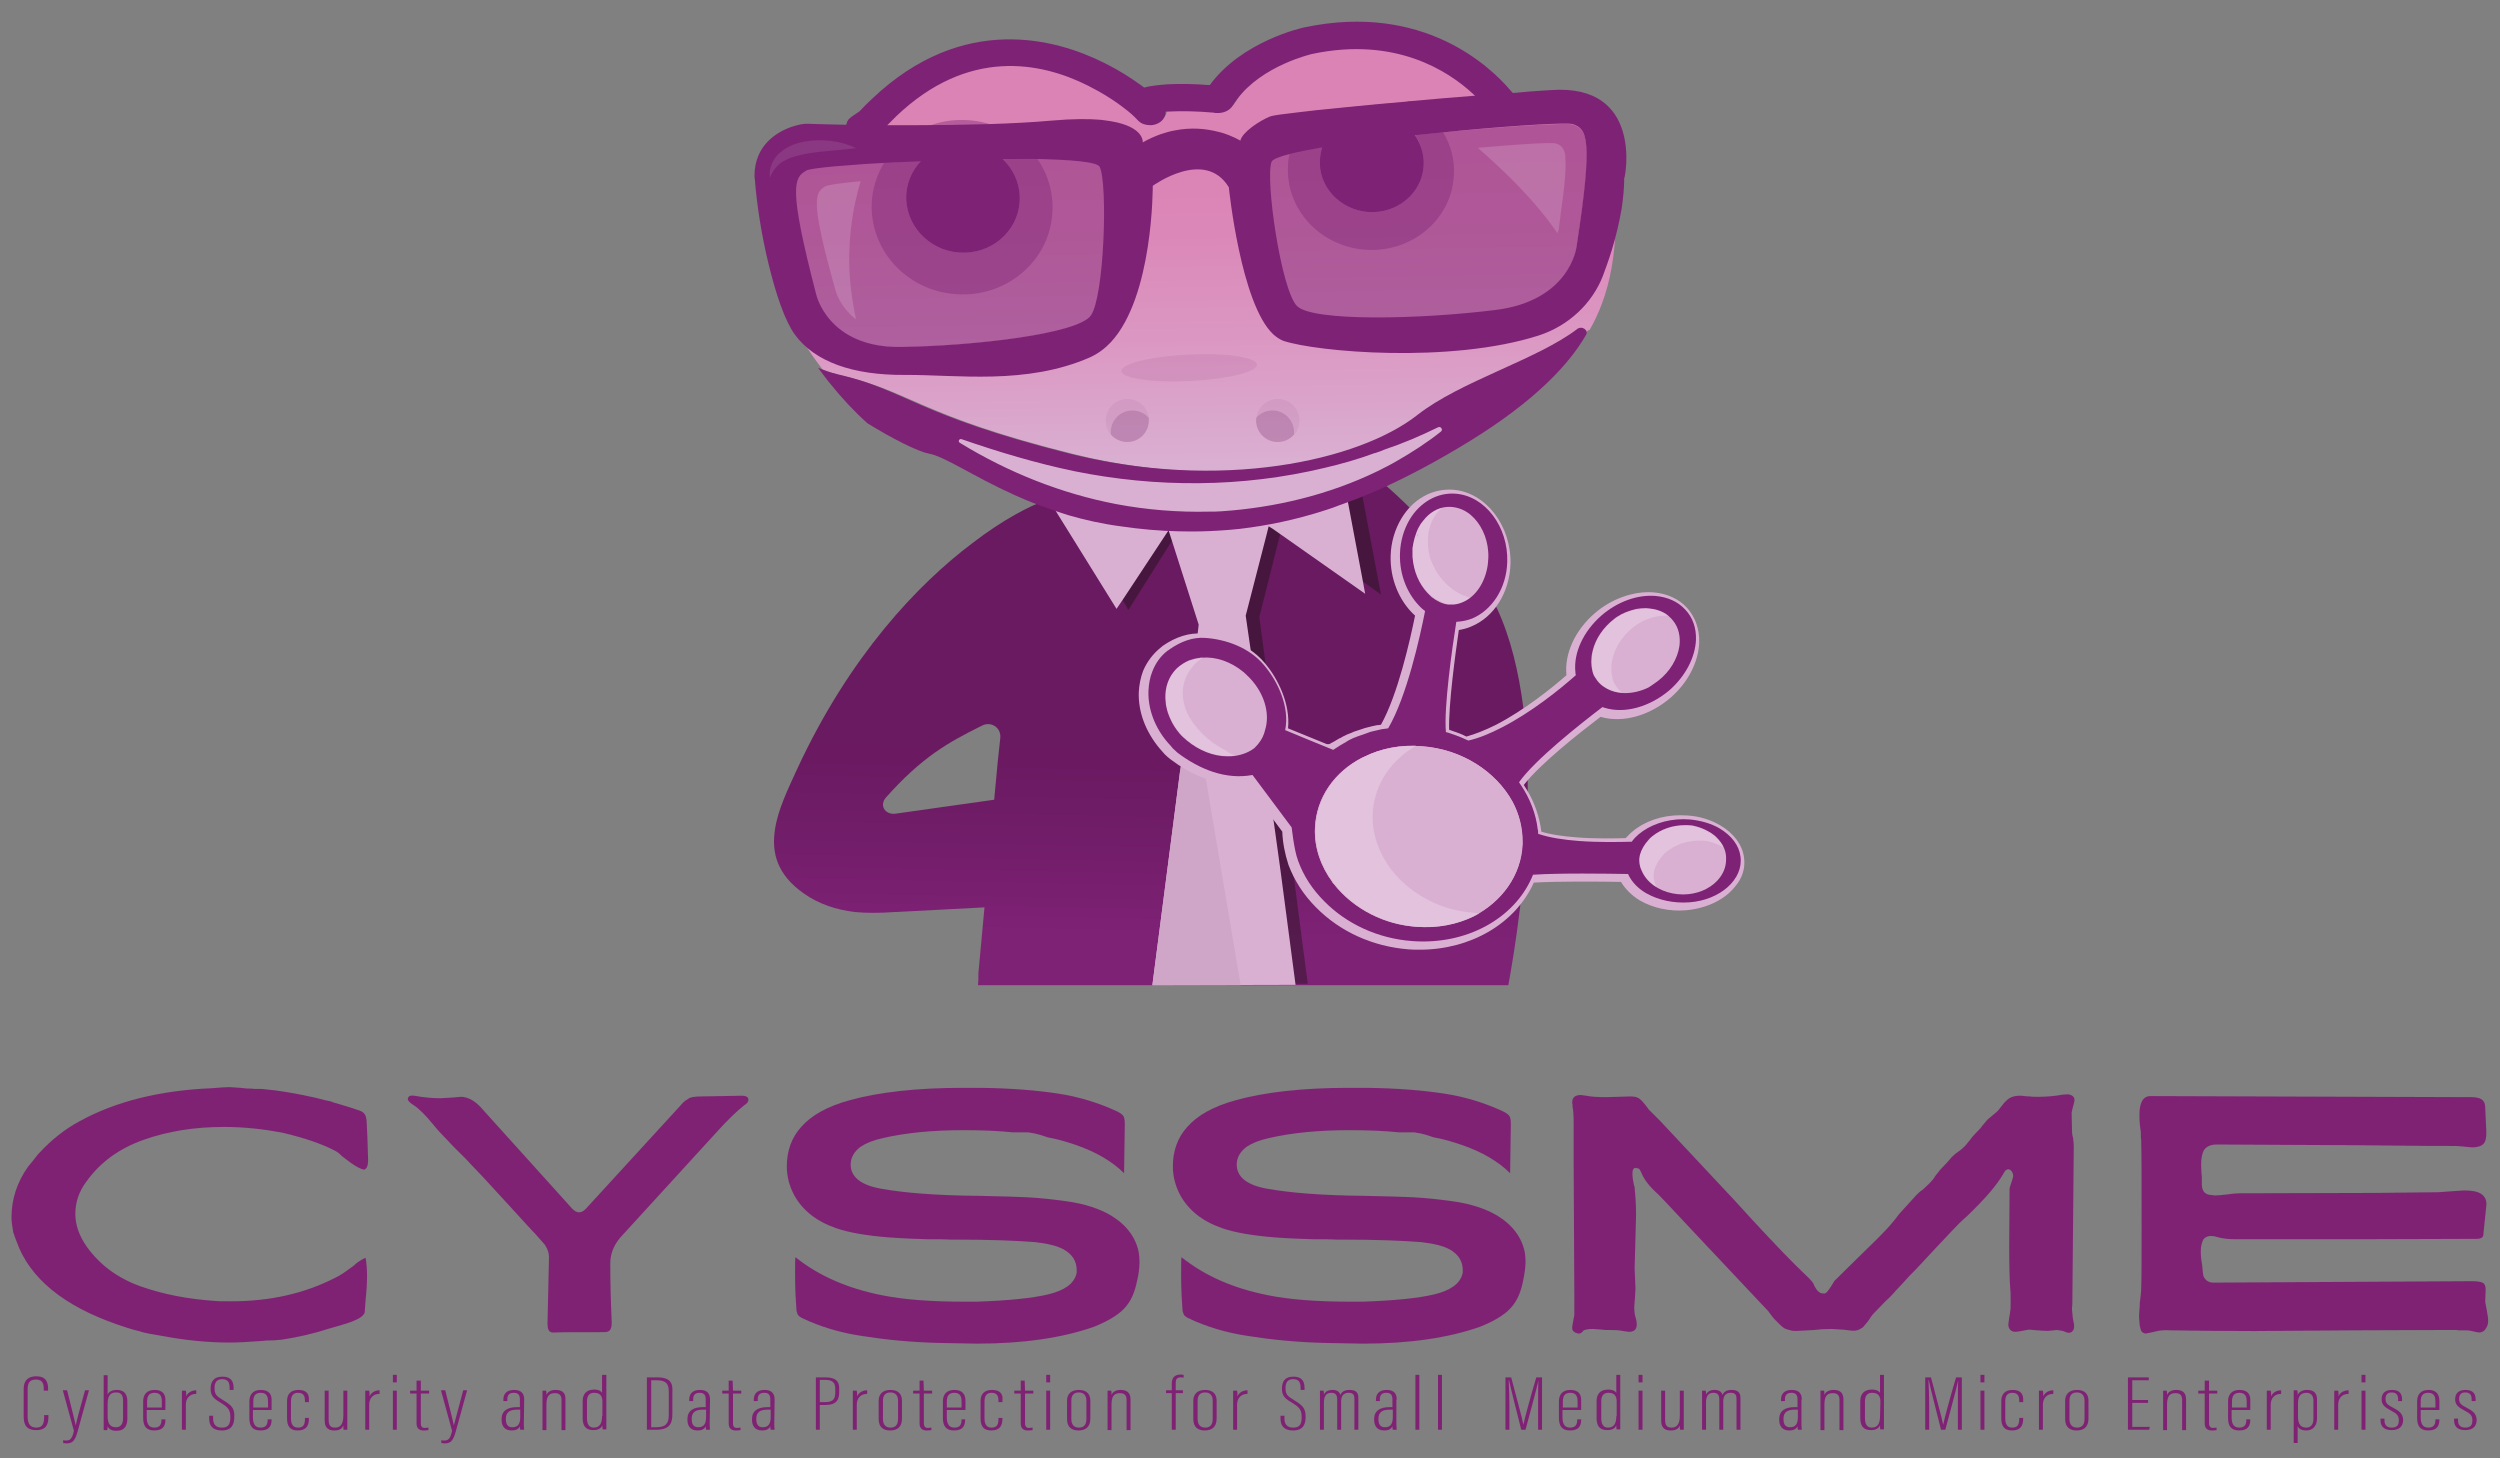<?xml version="1.0" encoding="utf-8"?>
<!-- Generator: Adobe Illustrator 28.3.0, SVG Export Plug-In . SVG Version: 6.00 Build 0)  -->
<svg version="1.1" id="Laag_1" xmlns="http://www.w3.org/2000/svg" xmlns:xlink="http://www.w3.org/1999/xlink" x="0px" y="0px"
	 viewBox="0 0 696.8 406.4" style="enable-background:new 0 0 696.8 406.4;" xml:space="preserve">
<rect x="0" y="0" width="696.8" height="406.4" fill="#808080" stroke="none"/>
<style type="text/css">
	.st0{fill:#7F2274;}
	.st1{fill:url(#SVGID_1_);}
	.st2{opacity:0.39;fill:#12100B;enable-background:new    ;}
	.st3{fill:#DAB0D2;}
	.st4{fill:#CFA6C8;}
	.st5{fill:#85171E;}
	.st6{fill:#7E2275;}
	.st7{opacity:0.23;fill:#FFFFFF;enable-background:new    ;}
	.st8{fill:none;}
	.st9{fill:url(#SVGID_00000073720960388346658330000002375435279243541417_);}
	.st10{opacity:0.4;}
	.st11{opacity:0.47;}
	.st12{opacity:0.16;fill:#FFFFFF;enable-background:new    ;}
	.st13{opacity:0.1;fill:#FFFFFF;enable-background:new    ;}
	.st14{opacity:7.000000e-02;fill:#6C2366;enable-background:new    ;}
	.st15{opacity:0.26;fill:#6C2366;enable-background:new    ;}
	.st16{opacity:0.1;fill:#7E2275;enable-background:new    ;}
</style>
<g>
	<g>
		<g>
			<g>
				<path class="st0" d="M95.5,322.4c-0.7-0.7-1.4-1.3-2-1.6c-3.8-2-8.6-3.6-14.4-5c-5.5-1.1-11.1-1.7-16.7-1.7
					c-8.2,0-15.6,1.2-22.4,3.6s-12.1,6.3-15.9,11.6c-2.1,2.8-3.1,5.8-3.1,9s1.1,6.2,3.2,9.2c3.6,5,8.5,8.7,14.9,11
					c6.2,2.2,13.2,3.6,20.9,4.1c0.6,0.1,2.1,0.1,4.4,0.1c10.9,0,20.6-2.2,29.1-6.6c1.1-0.5,2.5-1.4,4.2-2.7c0.2-0.1,0.6-0.4,1.2-0.9
					c0.5-0.5,1.1-0.9,1.6-1.2c0.5-0.3,1-0.6,1.4-0.7c0.2,1.2,0.4,2.8,0.4,4.9c0,1.9-0.1,4.1-0.4,6.8l-0.2,2.8c0,0.6-0.1,1.1-0.4,1.3
					c-0.7,1.1-3.4,2.2-7.8,3.4l-2.1,0.6c-4,1.3-8.3,2.3-12.9,3l-2.4,0.2c-1.2,0-2.1,0-2.4,0.1c-4,0.3-7.3,0.5-9.6,0.5
					c-6,0-12.4-0.6-19.2-1.9c-2.5-0.4-4.1-0.7-4.8-0.9c-2.4-0.6-3.9-1.1-4.6-1.3C19.9,365.2,9.8,357.9,5.4,348
					c-0.8-2-1.4-3.5-1.7-4.5c-0.3-1.7-0.5-3.1-0.5-4.2c0-5,1.5-9.7,4.6-14.1c0.4-0.5,0.9-1.1,1.4-1.7s0.8-1.1,1.1-1.4
					c0.2-0.3,0.4-0.5,0.6-0.7c3.4-3.7,7.2-6.7,11.3-8.9c10-5.5,22.3-8.6,37-9.2c2.2-0.2,3.8-0.3,4.8-0.3c0.4,0,1.4,0.1,3,0.2
					c1.1,0.1,1.7,0.2,1.9,0.2c1,0,1.6,0,2,0.1c1.5,0,2.5,0,2.9,0.1c3.7,0.3,8.5,1.1,14.3,2.4l2.3,0.6c1.3,0.3,2.1,0.4,2.3,0.6
					l4.7,1.4l2.1,0.7c1.1,0.3,1.9,0.7,2.3,1.5c0.2,0.5,0.4,1.2,0.4,2.1c0,0.3,0.1,1.7,0.2,4.2c0.1,3.6,0.2,5.7,0.2,6.3
					c0,1.5-0.4,2.4-1.1,2.6C100.5,325.9,98.5,324.8,95.5,322.4z"/>
			</g>
			<g>
				<path class="st0" d="M195.5,305.6l11.3-0.2c0.9,0,1.5,0.2,1.7,0.7c0.1,0.1,0.1,0.2,0.1,0.4c0,0.6-0.4,1.1-1.1,1.5
					c-1.9,1.5-4.6,4-7.9,7.7L173,344.8c-1.9,2.2-2.9,4.6-2.9,7.3c0,4.5,0.1,10,0.4,16.5c0,1.4-0.3,2.2-1,2.5
					c-0.2,0.1-0.6,0.2-0.9,0.2c-7.4,0-12.2,0-14.3,0.1c-0.4,0-0.6,0-0.7-0.1c-0.7-0.2-1-1-1-2.4L153,351c0.1-1.5-0.3-2.8-1.1-4
					c-0.1-0.1-1-1.2-2.9-3.3c-0.2-0.2-0.8-0.8-1.8-1.9l-5.2-5.7l-3.4-3.7c-3.2-3.5-5.5-6-7.1-7.6c-0.7-0.8-2.3-2.5-5-5.1l-3.6-3.8
					c-0.6-0.6-1.3-1.4-2.1-2.4c-2.2-2.7-4.1-4.6-5.7-5.6c-1.4-0.9-1.8-1.6-1.1-2.3c0.2-0.2,0.7-0.3,1.5-0.2c2.7,0.5,5.1,0.7,7.2,0.7
					c0.2,0,1.4-0.1,3.5-0.2c1.4-0.1,2.1-0.2,2.2-0.2c2.1,0,4.2,1.2,6.2,3.6l24.9,27.6c0.7,0.7,1.3,1,1.9,1c0.6,0,1.2-0.3,1.8-0.9
					l26.3-28.7c0.6-0.7,1.2-1.4,2.1-1.9c0.1,0,0.2-0.1,0.3-0.2C192.4,305.8,193.7,305.6,195.5,305.6z"/>
			</g>
			<g>
				<path class="st0" d="M222.3,366.3c-0.2-0.6-0.3-0.9-0.3-1c-0.2-2.6-0.4-5.9-0.4-9.9c0-2.6,0-4.3,0.1-5
					c6.5,5.2,14.5,8.7,24.1,10.6c5.9,1.2,13.5,1.8,22.9,1.8h3.5c9-0.3,15.6-1,19.8-2c4.7-1.1,7.3-3,8-5.7c0.1-0.2,0.1-0.5,0.1-1
					c0-2.6-1.2-4.5-3.7-5.9c-1.7-0.9-4.3-1.6-7.9-2c-5.2-0.4-12.5-0.7-21.7-0.7c-0.5,0-1.1,0-1.9,0c-0.7,0-1.8-0.1-3-0.1
					c-1.3,0-2.4,0-3.4,0c-3.1-0.1-6.6-0.2-10.6-0.5c-6.5-0.5-11.5-1.4-14.9-2.6c-5.5-1.9-9.3-5-11.6-9.1c-1.4-2.6-2.1-5.3-2.1-8.1
					c0-4.3,1.3-8,4-11c2.9-3.3,7.4-5.8,13.7-7.5c8-2.2,18.5-3.4,31.3-3.4h4.9c8.6,0.1,15.8,0.7,21.7,1.6c5.9,0.9,11.3,2.6,16.3,4.9
					c1.1,0.5,1.7,1,2,1.5c0.2,0.5,0.3,1.2,0.3,2.1c-0.1,8.1-0.2,12.7-0.2,13.7c-3.2-3.2-7.7-5.9-13.5-7.9c-2.9-1-5.5-1.7-7.8-2.1
					c-1.7-0.6-3.3-1.1-4.9-1.3c-0.2-0.1-0.8-0.1-1.7-0.1h-3.2c-3.7-0.4-8.3-0.6-13.7-0.6c-8.5,0-15.9,0.7-22.4,2.2
					c-2.7,0.6-4.7,1.4-6.2,2.4c-1.9,1.4-2.8,3.1-2.8,5c0,3.4,2.8,5.7,8.4,6.7c6.6,1.2,15.7,1.9,27.2,2c6.4,0.1,10.9,0.3,13.6,0.4
					c3.7,0.2,7.3,0.6,10.9,1.1c5.1,0.7,9.3,2.1,12.5,4c4.4,2.7,6.9,6.2,7.7,10.3c0.1,0.7,0.2,1.6,0.2,2.5c0,1.7-0.2,3.5-0.7,5.5
					c-0.6,3-1.6,5.2-2.8,6.7c-1.6,2.2-4.7,4.2-9.2,6c-8.8,3.1-19.7,4.7-32.7,4.7c-0.7,0-4.2-0.1-10.6-0.2
					c-7.8-0.2-14.8-0.9-21.1-1.9c-6.2-0.9-11.9-2.6-17.1-5.1c-0.6-0.4-0.9-0.6-0.9-0.7L222.3,366.3z"/>
			</g>
			<g>
				<path class="st0" d="M329.9,366.3c-0.2-0.6-0.3-0.9-0.3-1c-0.2-2.6-0.4-5.9-0.4-9.9c0-2.6,0-4.3,0.1-5
					c6.5,5.2,14.5,8.7,24.1,10.6c5.9,1.2,13.5,1.8,22.9,1.8h3.5c9-0.3,15.6-1,19.8-2c4.7-1.1,7.3-3,8-5.7c0.1-0.2,0.1-0.5,0.1-1
					c0-2.6-1.2-4.5-3.7-5.9c-1.7-0.9-4.3-1.6-7.9-2c-5.2-0.4-12.5-0.7-21.7-0.7c-0.5,0-1.1,0-1.9,0c-0.7,0-1.8-0.1-3-0.1
					c-1.3,0-2.4,0-3.4,0c-3.1-0.1-6.6-0.2-10.6-0.5c-6.5-0.5-11.5-1.4-14.9-2.6c-5.5-1.9-9.3-5-11.6-9.1c-1.4-2.6-2.1-5.3-2.1-8.1
					c0-4.3,1.3-8,4-11c2.9-3.3,7.4-5.8,13.7-7.5c8-2.2,18.5-3.4,31.3-3.4h4.9c8.6,0.1,15.8,0.7,21.7,1.6c5.9,0.9,11.3,2.6,16.3,4.9
					c1.1,0.5,1.7,1,2,1.5c0.2,0.5,0.3,1.2,0.3,2.1c-0.1,8.1-0.2,12.7-0.2,13.7c-3.2-3.2-7.7-5.9-13.5-7.9c-2.9-1-5.5-1.7-7.8-2.1
					c-1.7-0.6-3.3-1.1-4.9-1.3c-0.2-0.1-0.8-0.1-1.7-0.1h-3.2c-3.7-0.4-8.3-0.6-13.7-0.6c-8.5,0-15.9,0.7-22.4,2.2
					c-2.7,0.6-4.7,1.4-6.2,2.4c-1.9,1.4-2.8,3.1-2.8,5c0,3.4,2.8,5.7,8.4,6.7c6.6,1.2,15.7,1.9,27.2,2c6.4,0.1,10.9,0.3,13.6,0.4
					c3.7,0.2,7.3,0.6,10.9,1.1c5.1,0.7,9.3,2.1,12.5,4c4.4,2.7,6.9,6.2,7.7,10.3c0.1,0.7,0.2,1.6,0.2,2.5c0,1.7-0.3,3.5-0.7,5.5
					c-0.6,3-1.6,5.2-2.8,6.7c-1.6,2.2-4.7,4.2-9.2,6c-8.8,3.1-19.7,4.7-32.7,4.7c-0.7,0-4.2-0.1-10.6-0.2
					c-7.8-0.2-14.8-0.9-21.1-1.9c-6.2-0.9-11.9-2.6-17.1-5.1c-0.6-0.4-0.9-0.6-0.9-0.7L329.9,366.3z"/>
			</g>
			<g>
				<path class="st0" d="M440,371.7c-0.6-0.1-1.1-0.3-1.4-0.6c-0.3-0.2-0.4-0.6-0.4-1.1c0-0.3,0.1-0.9,0.3-1.9
					c0.2-1,0.3-1.5,0.3-1.6v-4.7c0-2.9-0.1-15.8-0.2-38.9v-10.1c0-1.9-0.1-3.4-0.3-4.3c0-0.2,0-0.4,0-0.6s-0.1-0.3-0.1-0.4
					s0-0.2,0-0.2c0-1.4,0.8-2.1,2.4-2.1l1.5,0.2c1.5,0.3,3.4,0.4,5.7,0.4c0.4,0,2.5-0.1,6.4-0.2c1.1,0,1.8,0.1,2.1,0.3
					c0.4,0.1,0.8,0.4,1.2,0.8c0.4,0.4,0.8,0.9,1.2,1.4c0.4,0.5,0.7,0.9,0.8,1.1l3.2,3.2l20.6,22l5.3,5.8
					c6.3,6.8,11.1,11.8,14.6,15.1c1.2,1.1,1.9,1.9,2.2,2.4l0.3,0.7c0.2,0.4,0.5,0.8,0.6,1c0.2,0.3,0.4,0.5,0.7,0.7
					c0.3,0.3,0.7,0.4,1.2,0.4c0.3,0.1,0.7,0,1.1-0.5s0.8-1,1.2-1.7c0.4-0.7,0.7-1.1,0.8-1.3l6.8-6.7c3.2-3.1,5.1-5,5.8-5.7
					c2.1-2.1,3.9-4.1,5.4-6.2l4.9-5.4c0.7-0.7,1.3-1.2,1.8-1.5l1.8-1.7c0.7-0.7,1.2-1.3,1.5-1.9l1.5-1.9l1.8-1.9l1.4-1.6
					c0.7-0.7,1.3-1.2,1.8-1.5c0.6-0.4,1.2-0.9,1.9-1.6l1.4-1.7c0.4-0.6,0.9-1.2,1.7-2c0.7-0.7,1.3-1.3,1.6-1.8l1.5-1.8l2.5-2.1
					c0.3-0.2,0.8-0.8,1.4-1.6s1.1-1.4,1.3-1.5c0.9-1,2.2-1.5,3.8-1.5c0.2,0,0.7,0,1.4,0.1s1.3,0.1,1.6,0.1c0.3,0.1,1.1,0.1,2.3,0.1
					c2.2,0,4.5-0.2,6.7-0.6l1.5-0.1c1.2,0.2,1.8,0.7,1.8,1.6c0,0.3-0.1,0.9-0.4,1.8c-0.2,1-0.4,1.5-0.4,1.7l0.1,4.7
					c0,1,0.1,1.8,0.3,2.3c0.1,1,0.2,1.8,0.2,2.3c0,1.6-0.1,8.9-0.2,21.9c-0.1,13.1-0.2,20.4-0.2,22l-0.1,1.6c0,0.1,0.1,0.9,0.2,2.2
					c0,0.1,0.1,0.5,0.2,1.2c0.2,0.7,0.2,1.1,0.2,1.4c0,0.8-0.3,1.3-0.8,1.6c-0.3,0.1-0.5,0.2-0.7,0.2s-0.5-0.1-1-0.3
					c-0.5-0.2-0.8-0.3-1-0.3c-0.6-0.1-1.1-0.2-1.3-0.2s-0.8,0.1-2,0.2c-0.4,0.1-1.6,0-3.4-0.1c-1.4-0.1-2.1-0.2-2.3-0.2
					s-0.8,0.1-1.8,0.3c-1,0.2-1.7,0.3-2.1,0.3c-1,0-1.6-0.5-1.9-1.5c-0.1-0.4,0-1.2,0.2-2.4c0.2-1.2,0.3-1.8,0.3-2
					c0.1-0.4,0.1-1.2,0.1-2.5c0-1.7,0-2.9-0.1-3.4c-0.2-2.7-0.3-6.8-0.3-12.1l0.1-16c0-0.2,0.2-0.8,0.5-1.7c0.3-0.9,0.5-1.5,0.5-1.8
					c0-0.4-0.1-0.9-0.4-1.3c-0.3-0.4-0.6-0.6-1-0.6c-0.2,0-0.4,0.1-0.7,0.3c-0.2,0.2-0.4,0.6-0.6,0.9c-1.8,3.2-5.2,7.1-10.1,11.8
					c-1.8,1.6-3.2,3-4.2,4.1c-2.7,2.9-5.7,6-8.9,9.5c-1,1.1-1.9,2-2.8,2.9c-0.8,0.9-1.6,1.7-2.1,2.3c-0.6,0.6-1.1,1.2-1.5,1.6
					s-0.7,0.7-0.8,0.9l-0.3,0.3c-0.7,0.8-1.5,1.6-2.3,2.3l-3,3.1c-0.4,0.4-0.9,1-1.3,1.7c-0.1,0.1-0.2,0.3-0.5,0.7
					c-0.3,0.4-0.6,0.7-0.9,1.1c-0.3,0.4-0.6,0.7-0.9,0.8c-0.7,0.5-1.4,0.7-2.2,0.7c-0.4,0-1.3-0.1-2.8-0.3c-2-0.1-3.1-0.2-3.3-0.2
					c-1.7,0-3.4,0.1-5,0.3c-2.1,0.1-3.4,0.2-3.7,0.2c-1.3,0.1-2.3,0.1-3-0.2c-0.4-0.1-0.9-0.2-1.3-0.4c-0.4-0.2-0.9-0.6-1.4-1.1
					s-0.9-0.9-1.2-1.2c-0.3-0.3-0.7-0.7-1.2-1.4c-0.5-0.7-0.8-1-0.8-1.1c-6.4-6.8-12.8-13.6-19.3-20.5l-3.1-3.3l-6-6.4l-2.2-2.3
					c-2.6-2.3-4.1-4.3-4.8-6.1c-0.3-0.7-0.6-1.2-0.8-1.2c-0.4-0.1-0.7-0.2-0.8-0.2c-0.6,0-0.9,0.5-0.9,1.5c0,0.4,0,1,0.1,1.6
					s0.2,1.2,0.3,1.6c0.1,0.4,0.2,0.7,0.2,0.7c0.2,2.1,0.4,4.6,0.4,7.8c0,0.5-0.1,3-0.2,7.5l-0.1,3.7l-0.1,3.5
					c0,0.3,0.1,1.9,0.2,4.9c0.1,0.4,0,1.5-0.1,3.3c-0.1,1.5-0.2,2.4-0.2,2.6c0,1.2,0.1,2.3,0.4,3.1c0.2,0.7,0.3,1.3,0.3,1.8
					c0,1.4-0.7,2.1-2.2,2.1l-1.5-0.2c-0.8-0.2-2-0.3-3.6-0.3c-1.2,0-1.9,0-2.2-0.1c-1.6-0.1-2.5-0.2-2.7-0.2c-1,0-1.9,0.1-2.6,0.4
					C440.8,371.6,440.4,371.7,440,371.7z"/>
			</g>
			<g>
				<path class="st0" d="M597.1,371.3l-0.2-0.2c-0.2-0.3-0.3-0.8-0.5-1.5c-0.1-1.4-0.2-2.1-0.2-2.3c0-0.4,0-1.2,0.1-2.2
					s0.1-1.7,0.1-1.9c0.2-1.7,0.4-3.1,0.4-4.3c0.1-2.4,0.1-8,0.1-16.6c0-12.3,0-20.3-0.1-23.8c0-0.1,0-0.3,0-0.6
					c0-0.2-0.1-0.6-0.1-1.1s0-0.9,0-1.3c-0.3-1.7-0.4-3.2-0.4-4.7c0-3.5,1-5.3,3.1-5.3l89.4,0.3c1.6,0,2.7,0.3,3.3,1
					c0.4,0.4,0.6,1.2,0.6,2.3l0.3,6.6c0,1.6-0.3,2.7-0.9,3.2c-0.6,0.6-1.7,0.9-3.1,0.9c-0.2,0-1.3-0.1-3.2-0.3
					c-0.6-0.1-1.9-0.1-4.1-0.1h-4.2l-20-0.2l-39.6-0.2c-1.7,0-2.8,0.5-3.5,1.4c-0.6,0.9-0.9,2.3-0.9,4.3l0.1,2.4
					c0.1,0.4,0.1,1.2,0.1,2.5c-0.1,1.9,0.5,3.1,2,3.4c0.9,0.1,1.4,0.2,1.6,0.2c0.7,0,2-0.1,3.6-0.3c1.2-0.2,2.3-0.3,3.3-0.3l37-0.1
					l18.5-0.2l2.6-0.2c2.8-0.2,4.3-0.3,4.5-0.3c2.2,0,3.8,0.3,4.8,1s1.5,1.7,1.4,3.1l-0.8,7.8c0,0.6-0.1,1-0.4,1.2
					c-0.2,0.2-0.7,0.4-1.4,0.4c-15,0.1-37.5,0.1-67.5,0.1c-1.9,0-3.5-0.2-4.9-0.6c-0.6-0.2-1.1-0.3-1.7-0.3c-1,0-1.7,0.3-2.2,1
					c-0.4,0.8-0.7,1.9-0.7,3.2c0,1.2,0.1,2.5,0.4,3.9c0,0.1,0,0.5,0.1,1.2s0.1,1.3,0.2,1.7c0.1,0.4,0.4,0.9,0.8,1.3
					c0.5,0.4,1.1,0.7,1.9,0.7l72.3-0.4c1.5,0,2.5,0.2,3,0.5s0.7,1,0.7,1.9l-0.1,2.8c-0.1,0.4,0.1,1.3,0.4,2.8c0.2,1.2,0.4,2.2,0.4,3
					c0,0.9-0.2,1.6-0.6,2.1c-0.4,0.8-1.1,1.2-1.9,1.2c-0.2,0-0.7-0.1-1.6-0.3c-0.9-0.2-1.5-0.3-1.8-0.3h-2.3
					c-0.2-0.1-1.1-0.1-2.4-0.1l-27.3,0.1c-16.1,0.1-25.2,0.2-27.3,0.2c-8.7,0-16.5-0.1-23.4-0.2c-1.6-0.1-3,0-4,0.3
					c-1.4,0.3-2.2,0.5-2.4,0.5C597.9,371.8,597.5,371.6,597.1,371.3z"/>
			</g>
		</g>
	</g>
	<g>
		<g>
			<g>
				<path class="st0" d="M12.3,394.9c0,1.7-0.3,3-2.2,3c-1.8,0-2.4-1.2-2.4-3.2v-7.4c0-1.6,0.4-2.8,2.3-2.8c2,0,2.2,1.4,2.2,2.7v0.4
					h1.2v-0.5c0-1.8-0.5-3.5-3.3-3.5c-2.2,0-3.5,1.1-3.5,3.5v7.5c0,2.1,0.4,4,3.5,4c2.9,0,3.4-1.7,3.4-3.8v-0.4h-1.2V394.9z"/>
			</g>
			<g>
				<path class="st0" d="M21.1,397.3L21.1,397.3c-0.2-1.1-1.3-5.4-2.4-9.8h-1.2l3.1,11.3c-0.5,2.2-1,2.7-2.2,2.7
					c-0.2,0-0.6,0-0.8-0.1v0.8c0.2,0,0.5,0.1,0.8,0.1c1.5,0,2.4-0.3,3.2-3.2l3.2-11.6h-1.1C22.8,390.8,21.4,395.7,21.1,397.3z"/>
			</g>
			<g>
				<path class="st0" d="M32.6,387.4c-1.5,0-2.3,0.6-2.6,1.3v-5.4h-1.1v12.3c0,1.5,0,2.5,0,3h1c0.1-0.4,0.1-0.7,0.1-1.1
					c0.3,0.8,1.1,1.3,2.4,1.3c2.5,0,3.1-1.6,3.1-3.5v-4.7C35.5,388.6,34.6,387.4,32.6,387.4z M34.3,395.2c0,1.8-0.7,2.6-2,2.6
					c-1.6,0-2.3-1-2.3-3.1v-3.1c0-1.8,0.2-3.5,2.4-3.5c1.4,0,1.9,0.8,1.9,2.3C34.3,390.4,34.3,395.2,34.3,395.2z"/>
			</g>
			<g>
				<path class="st0" d="M43.1,387.4c-2.3,0-3.2,1.4-3.2,3.2v4.6c0,2.2,0.8,3.5,3.1,3.5c2.7,0,3.1-1.6,3.1-3v-0.1H45v0.1
					c0,1.3-0.4,2.2-2,2.2c-1.8,0-2.1-1.5-2.1-2.9v-2h5.2c0-0.6,0-1.9,0-2.5C46.2,388.9,45.6,387.4,43.1,387.4z M45.1,392.3H41v-1.6
					c0-1.3,0.3-2.5,2.1-2.5c1.9,0,2,1.5,2,2.5V392.3z"/>
			</g>
			<g>
				<path class="st0" d="M51.9,389.2c0-0.9,0-1.3-0.1-1.6h-1.1c0,0.8,0,2,0,3.7v7.2h1.1v-7c0-1.7,1-3,2.9-3v-1
					C53.6,387.5,52.4,388,51.9,389.2z"/>
			</g>
			<g>
				<path class="st0" d="M62.1,390.2c-1.8-1.1-2.3-1.6-2.3-3.3c0-1.3,0.4-2.5,2.1-2.5c1.7,0,2.1,1,2.1,2.4v0.6h1.1v-0.6
					c0-2.1-1-3.1-3.1-3.1c-2.6,0-3.3,1.6-3.3,3.4c0,2.1,1,2.8,3,4s2.5,2,2.5,3.9c0,2.3-0.8,2.9-2.4,2.9c-1.6,0-2.4-0.9-2.4-2.5v-0.8
					h-1.1v0.8c0,1.9,0.9,3.3,3.5,3.3c2.9,0,3.5-1.8,3.5-3.8C65.4,392.5,64.6,391.7,62.1,390.2z"/>
			</g>
			<g>
				<path class="st0" d="M72.7,387.4c-2.3,0-3.2,1.4-3.2,3.2v4.6c0,2.2,0.8,3.5,3.1,3.5c2.7,0,3.1-1.6,3.1-3v-0.1h-1.1v0.1
					c0,1.3-0.4,2.2-2,2.2c-1.8,0-2.1-1.5-2.1-2.9v-2h5.2c0-0.6,0-1.9,0-2.5C75.8,388.9,75.2,387.4,72.7,387.4z M74.7,392.3h-4.1
					v-1.6c0-1.3,0.3-2.5,2.1-2.5c1.9,0,2,1.5,2,2.5V392.3z"/>
			</g>
			<g>
				<path class="st0" d="M83.2,387.4c-2.2,0-3.2,1.2-3.2,3.1v4.8c0,2.2,0.8,3.4,3,3.4c2.5,0,3.1-1.5,3.1-3.3v-0.2H85v0.2
					c0,1.9-0.6,2.5-2,2.5c-1.6,0-1.9-1.4-1.9-2.6v-4.6c0-1.7,0.6-2.5,2-2.5c1.7,0,1.9,1.2,1.9,2.3v0.3h1.1v-0.5
					C86.2,388.7,85.6,387.4,83.2,387.4z"/>
			</g>
			<g>
				<path class="st0" d="M96.8,387.6h-1.1v7c0,2.8-1.2,3.3-2.3,3.3c-1.3,0-1.8-0.6-1.8-2.2v-8.1h-1.1v8.4c0,2.5,1.7,2.7,2.7,2.7
					c1.3,0,2.1-0.4,2.5-1.4c0,0.5,0,1.1,0.1,1.2h1c0-0.5,0-1.5,0-2.7C96.8,395.8,96.8,387.6,96.8,387.6z"/>
			</g>
			<g>
				<path class="st0" d="M103,389.2c0-0.9,0-1.3-0.1-1.6h-1.1c0,0.8,0,2,0,3.7v7.2h1.1v-7c0-1.7,1-3,2.9-3v-1
					C104.7,387.5,103.5,388,103,389.2z"/>
			</g>
			<g>
				<rect x="109.5" y="387.6" class="st0" width="1.1" height="10.9"/>
			</g>
			<g>
				<rect x="109.5" y="383.2" class="st0" width="1.1" height="2.1"/>
			</g>
			<g>
				<path class="st0" d="M117.2,384.8h-1.1v2.8h-1.8v0.8h1.8v8.4c0,1.4,0.9,1.9,1.9,1.9c0.4,0,1,0,1.4-0.1v-0.7
					c-0.3,0-0.7,0.1-1,0.1c-1,0-1.1-0.7-1.1-1.3v-8.3h2.3v-0.8h-2.3v-2.8H117.2z"/>
			</g>
			<g>
				<path class="st0" d="M126.5,397.3L126.5,397.3c-0.2-1.1-1.3-5.4-2.4-9.8h-1.2l3.1,11.3c-0.5,2.2-1,2.7-2.2,2.7
					c-0.2,0-0.6,0-0.8-0.1v0.8c0.2,0,0.5,0.1,0.8,0.1c1.5,0,2.4-0.3,3.2-3.2l3.2-11.6h-1.1C128.2,390.8,126.9,395.7,126.5,397.3z"/>
			</g>
			<g>
				<path class="st0" d="M146.1,390.1c0-1.5-0.6-2.7-2.8-2.7s-3,1.2-3,2.7v0.4h1.1V390c0-1,0.4-1.8,1.8-1.8c1.4,0,1.7,0.8,1.7,1.9
					v2.1c-0.4,0-0.6,0-0.9,0c-2.5,0-4.2,1-4.2,3.3v0.2c0,1.7,0.8,3,2.8,3c0.9,0,1.9-0.2,2.3-1.2c0,0.2,0,0.7,0.1,1h1.1
					c0-0.2-0.1-0.7-0.1-1.5L146.1,390.1L146.1,390.1z M145,394.9c0,1.8-0.5,2.9-2.2,2.9c-1.4,0-1.8-1-1.8-2.2v-0.2
					c0-1.8,1.1-2.5,3.1-2.5c0.3,0,0.7,0,0.9,0V394.9z"/>
			</g>
			<g>
				<path class="st0" d="M154.9,387.4c-1.2,0-2.2,0.4-2.6,1.4c0-0.6,0-1-0.1-1.2h-1c0,0.6,0,1.1,0,3.3v7.7h1.1v-7.1
					c0-2.7,1-3.2,2.4-3.2c1.3,0,1.8,0.7,1.8,1.9v8.4h1.1V390C157.7,387.9,156.3,387.4,154.9,387.4z"/>
			</g>
			<g>
				<path class="st0" d="M168.9,383.2h-1.1v5c-0.2-0.3-0.7-0.9-2.2-0.9c-2.1,0-3.2,1.2-3.2,3.2v4.7c0,2.1,0.7,3.4,3,3.4
					c1.6,0,2.2-0.7,2.5-1.3c0,0.4,0,1,0.1,1.1h1c0-0.6,0-1.7,0-2.6v-12.6H168.9z M167.8,394.7c0,1.8-0.5,3.2-2.3,3.2
					c-1.3,0-1.9-0.9-1.9-2.7v-4.6c0-1.5,0.6-2.4,2-2.4c2.1,0,2.3,1.4,2.3,2.6v3.9H167.8z"/>
			</g>
			<g>
				<path class="st0" d="M183.2,383.9h-2.9v14.6h2.6c4.1,0,4.5-2.2,4.5-4.4v-5.9C187.5,386.2,187.5,383.9,183.2,383.9z M186.4,394.4
					c0,2.3-0.8,3.4-3.5,3.4h-1.4v-13.1h1.4c3,0,3.5,1.2,3.5,3.3V394.4z"/>
			</g>
			<g>
				<path class="st0" d="M197.9,390.1c0-1.5-0.6-2.7-2.8-2.7s-3,1.2-3,2.7v0.4h1.1V390c0-1,0.4-1.8,1.8-1.8c1.4,0,1.7,0.8,1.7,1.9
					v2.1c-0.4,0-0.6,0-0.9,0c-2.5,0-4.2,1-4.2,3.3v0.2c0,1.7,0.8,3,2.8,3c0.9,0,1.9-0.2,2.3-1.2c0,0.2,0,0.7,0.1,1h1.1
					c0-0.2-0.1-0.7-0.1-1.5L197.9,390.1L197.9,390.1z M196.8,394.9c0,1.8-0.5,2.9-2.2,2.9c-1.4,0-1.8-1-1.8-2.2v-0.2
					c0-1.8,1.1-2.5,3.1-2.5c0.3,0,0.7,0,0.9,0V394.9z"/>
			</g>
			<g>
				<path class="st0" d="M204.2,384.8h-1.1v2.8h-1.8v0.8h1.8v8.4c0,1.4,0.9,1.9,1.9,1.9c0.4,0,1,0,1.4-0.1v-0.7
					c-0.3,0-0.7,0.1-1,0.1c-1,0-1.1-0.7-1.1-1.3v-8.3h2.3v-0.8h-2.3L204.2,384.8L204.2,384.8z"/>
			</g>
			<g>
				<path class="st0" d="M215.9,390.1c0-1.5-0.6-2.7-2.8-2.7s-3,1.2-3,2.7v0.4h1.1V390c0-1,0.4-1.8,1.8-1.8c1.4,0,1.7,0.8,1.7,1.9
					v2.1c-0.4,0-0.6,0-0.9,0c-2.5,0-4.2,1-4.2,3.3v0.2c0,1.7,0.8,3,2.8,3c0.9,0,1.9-0.2,2.3-1.2c0,0.2,0,0.7,0.1,1h1.1
					c0-0.2-0.1-0.7-0.1-1.5L215.9,390.1L215.9,390.1z M214.8,394.9c0,1.8-0.5,2.9-2.2,2.9c-1.4,0-1.8-1-1.8-2.2v-0.2
					c0-1.8,1.1-2.5,3.1-2.5c0.3,0,0.7,0,0.9,0V394.9z"/>
			</g>
			<g>
				<path class="st0" d="M230.1,383.9h-2.7v14.6h1.1v-6.9h1.5c3.3,0,3.9-1.6,3.9-3.6v-0.9C234,384.9,232.8,383.9,230.1,383.9z
					 M232.8,388c0,1.6-0.3,2.8-2.8,2.8h-1.5v-6.2h1.6c2.3,0,2.7,1.2,2.7,2.5V388z"/>
			</g>
			<g>
				<path class="st0" d="M238.9,389.2c0-0.9,0-1.3-0.1-1.6h-1.1c0,0.8,0,2,0,3.7v7.2h1.1v-7c0-1.7,1-3,2.9-3v-1
					C240.6,387.5,239.4,388,238.9,389.2z"/>
			</g>
			<g>
				<path class="st0" d="M248.2,387.4c-2.2,0-3.3,1.2-3.3,3v5.1c0,2.4,1.4,3.2,3.2,3.2c1.9,0,3.3-0.9,3.3-3.3v-5
					C251.4,388.6,250.4,387.4,248.2,387.4z M250.3,395.5c0,1.8-0.9,2.4-2.1,2.4c-1.4,0-2.1-0.9-2.1-2.4v-5.1c0-1.4,0.6-2.3,2.1-2.3
					s2.1,1,2.1,2.3V395.5z"/>
			</g>
			<g>
				<path class="st0" d="M257.4,384.8h-1.1v2.8h-1.8v0.8h1.8v8.4c0,1.4,0.9,1.9,1.9,1.9c0.4,0,1,0,1.4-0.1v-0.7
					c-0.3,0-0.7,0.1-1,0.1c-0.9,0-1.1-0.7-1.1-1.3v-8.3h2.3v-0.8h-2.3L257.4,384.8L257.4,384.8z"/>
			</g>
			<g>
				<path class="st0" d="M266,387.4c-2.3,0-3.2,1.4-3.2,3.2v4.6c0,2.2,0.8,3.5,3.1,3.5c2.7,0,3.1-1.6,3.1-3v-0.1h-1v0.1
					c0,1.3-0.4,2.2-2,2.2c-1.8,0-2.1-1.5-2.1-2.9v-2h5.2c0-0.6,0-1.9,0-2.5C269.1,388.9,268.5,387.4,266,387.4z M268,392.3h-4.1
					v-1.6c0-1.3,0.3-2.5,2.1-2.5c1.9,0,2,1.5,2,2.5V392.3z"/>
			</g>
			<g>
				<path class="st0" d="M276.5,387.4c-2.2,0-3.2,1.2-3.2,3.1v4.8c0,2.2,0.8,3.4,3,3.4c2.5,0,3.1-1.5,3.1-3.3v-0.2h-1.1v0.2
					c0,1.9-0.6,2.5-2,2.5c-1.6,0-1.9-1.4-1.9-2.6v-4.6c0-1.7,0.6-2.5,2-2.5c1.7,0,1.9,1.2,1.9,2.3v0.3h1.1v-0.5
					C279.6,388.7,278.9,387.4,276.5,387.4z"/>
			</g>
			<g>
				<path class="st0" d="M285.6,384.8h-1.1v2.8h-1.8v0.8h1.8v8.4c0,1.4,0.9,1.9,1.9,1.9c0.4,0,1,0,1.4-0.1v-0.7
					c-0.3,0-0.7,0.1-1,0.1c-0.9,0-1.1-0.7-1.1-1.3v-8.3h2.3v-0.8h-2.3L285.6,384.8L285.6,384.8z"/>
			</g>
			<g>
				<rect x="291.6" y="383.2" class="st0" width="1.1" height="2.1"/>
			</g>
			<g>
				<rect x="291.6" y="387.6" class="st0" width="1.1" height="10.9"/>
			</g>
			<g>
				<path class="st0" d="M300.7,387.4c-2.2,0-3.3,1.2-3.3,3v5.1c0,2.4,1.4,3.2,3.2,3.2c1.9,0,3.3-0.9,3.3-3.3v-5
					C303.9,388.6,302.9,387.4,300.7,387.4z M302.8,395.5c0,1.8-0.9,2.4-2.1,2.4c-1.4,0-2.1-0.9-2.1-2.4v-5.1c0-1.4,0.6-2.3,2.1-2.3
					s2.1,1,2.1,2.3V395.5z"/>
			</g>
			<g>
				<path class="st0" d="M312.4,387.4c-1.2,0-2.2,0.4-2.6,1.4c0-0.6,0-1-0.1-1.2h-1c0,0.6,0,1.1,0,3.3v7.7h1.1v-7.1
					c0-2.7,1-3.2,2.4-3.2c1.3,0,1.8,0.7,1.8,1.9v8.4h1.1V390C315.1,387.9,313.7,387.4,312.4,387.4z"/>
			</g>
			<g>
				<path class="st0" d="M326.6,385.5v2H325v0.8h1.6v10.2h1.1v-10.2h2v-0.8h-2v-2c0-0.9,0.2-1.6,1.4-1.6c0.3,0,0.5,0,0.8,0.1v-0.8
					c-0.2,0-0.6-0.1-0.8-0.1C327.1,383.1,326.6,384.4,326.6,385.5z"/>
			</g>
			<g>
				<path class="st0" d="M335.9,387.4c-2.2,0-3.3,1.2-3.3,3v5.1c0,2.4,1.4,3.2,3.2,3.2c1.9,0,3.3-0.9,3.3-3.3v-5
					C339.1,388.6,338.1,387.4,335.9,387.4z M338,395.5c0,1.8-0.9,2.4-2.1,2.4c-1.4,0-2.1-0.9-2.1-2.4v-5.1c0-1.4,0.6-2.3,2.1-2.3
					s2.1,1,2.1,2.3V395.5z"/>
			</g>
			<g>
				<path class="st0" d="M344.9,389.2c0-0.9,0-1.3-0.1-1.6h-1.1c0,0.8,0,2,0,3.7v7.2h1.1v-7c0-1.7,1-3,2.9-3v-1
					C346.6,387.5,345.4,388,344.9,389.2z"/>
			</g>
			<g>
				<path class="st0" d="M360.6,390.2c-1.8-1.1-2.3-1.6-2.3-3.3c0-1.3,0.4-2.5,2.1-2.5s2.1,1,2.1,2.4v0.6h1.1v-0.6
					c0-2.1-1-3.1-3.1-3.1c-2.6,0-3.2,1.6-3.2,3.4c0,2.1,1,2.8,3,4s2.5,2,2.5,3.9c0,2.3-0.8,2.9-2.4,2.9s-2.4-0.9-2.4-2.5v-0.8h-1.1
					v0.8c0,1.9,0.9,3.3,3.5,3.3c2.9,0,3.5-1.8,3.5-3.8C363.9,392.5,363.1,391.7,360.6,390.2z"/>
			</g>
			<g>
				<path class="st0" d="M376.1,387.4c-1.4,0-2.2,0.6-2.5,1.4c-0.3-1-1.1-1.4-2.2-1.4c-1.3,0-2,0.5-2.4,1.3c0-0.4,0-0.8-0.1-1.1h-1
					c0,0.6,0,1.3,0,3.1v7.8h1.1V391c0-1.5,0.4-2.8,2-2.8c1.3,0,1.7,0.6,1.7,2v8.3h1.1v-7.8c0-1.3,0.4-2.5,2.1-2.5
					c1.5,0,1.6,0.9,1.6,1.8v8.5h1.1v-8.7C378.7,387.7,377.4,387.4,376.1,387.4z"/>
			</g>
			<g>
				<path class="st0" d="M389.3,390.1c0-1.5-0.6-2.7-2.8-2.7c-2.2,0-3,1.2-3,2.7v0.4h1.1V390c0-1,0.4-1.8,1.8-1.8s1.7,0.8,1.7,1.9
					v2.1c-0.4,0-0.6,0-0.9,0c-2.5,0-4.2,1-4.2,3.3v0.2c0,1.7,0.8,3,2.8,3c0.9,0,1.9-0.2,2.3-1.2c0,0.2,0,0.7,0.1,1h1.1
					c0-0.2-0.1-0.7-0.1-1.5v-6.9H389.3z M388.2,394.9c0,1.8-0.5,2.9-2.2,2.9c-1.4,0-1.8-1-1.8-2.2v-0.2c0-1.8,1.1-2.5,3.1-2.5
					c0.3,0,0.7,0,0.9,0V394.9z"/>
			</g>
			<g>
				<rect x="394.5" y="383.2" class="st0" width="1.1" height="15.3"/>
			</g>
			<g>
				<rect x="400.8" y="383.2" class="st0" width="1.1" height="15.3"/>
			</g>
			<g>
				<path class="st0" d="M424.6,397.1L424.6,397.1c-0.3-1.7-2.1-8.2-3.4-13.2h-1.6v14.6h1.1v-6.3c0-2.5-0.1-5.8-0.2-7.5h0.1
					c0.5,2.5,2.5,10.1,3.4,13.8h1.2c1.2-4.5,3.1-11.4,3.6-13.8l0,0c-0.1,1.4-0.1,4.1-0.1,7v6.8h1.1v-14.6h-1.6
					C426.8,388.5,424.9,395.5,424.6,397.1z"/>
			</g>
			<g>
				<path class="st0" d="M437.7,387.4c-2.3,0-3.2,1.4-3.2,3.2v4.6c0,2.2,0.8,3.5,3.1,3.5c2.7,0,3.1-1.6,3.1-3v-0.1h-1.1v0.1
					c0,1.3-0.4,2.2-2,2.2c-1.8,0-2.1-1.5-2.1-2.9v-2h5.2c0-0.6,0-1.9,0-2.5C440.8,388.9,440.2,387.4,437.7,387.4z M439.7,392.3h-4.1
					v-1.6c0-1.3,0.3-2.5,2.1-2.5c1.9,0,2,1.5,2,2.5V392.3z"/>
			</g>
			<g>
				<path class="st0" d="M451.6,383.2h-1.1v5c-0.2-0.3-0.7-0.9-2.3-0.9c-2.1,0-3.2,1.2-3.2,3.2v4.7c0,2.1,0.7,3.4,3,3.4
					c1.6,0,2.2-0.7,2.5-1.3c0,0.4,0,1,0.1,1.1h1c0-0.6,0-1.7,0-2.6V383.2z M450.5,394.7c0,1.8-0.5,3.2-2.3,3.2
					c-1.3,0-1.9-0.9-1.9-2.7v-4.6c0-1.5,0.6-2.4,2-2.4c2.1,0,2.3,1.4,2.3,2.6v3.9H450.5z"/>
			</g>
			<g>
				<rect x="456.7" y="383.2" class="st0" width="1.1" height="2.1"/>
			</g>
			<g>
				<rect x="456.7" y="387.6" class="st0" width="1.1" height="10.9"/>
			</g>
			<g>
				<path class="st0" d="M469.3,387.6h-1.1v7c0,2.8-1.2,3.3-2.3,3.3c-1.3,0-1.8-0.6-1.8-2.2v-8.1H463v8.4c0,2.5,1.7,2.7,2.7,2.7
					c1.3,0,2.1-0.4,2.5-1.4c0,0.5,0,1.1,0.1,1.2h1c0-0.5,0-1.5,0-2.7L469.3,387.6L469.3,387.6z"/>
			</g>
			<g>
				<path class="st0" d="M482.6,387.4c-1.4,0-2.2,0.6-2.5,1.4c-0.3-1-1.1-1.4-2.2-1.4c-1.3,0-2,0.5-2.4,1.3c0-0.4,0-0.8-0.1-1.1h-1
					c0,0.6,0,1.3,0,3.1v7.8h1.1V391c0-1.5,0.4-2.8,2-2.8c1.3,0,1.7,0.6,1.7,2v8.3h1.1v-7.8c0-1.3,0.4-2.5,2.1-2.5
					c1.5,0,1.6,0.9,1.6,1.8v8.5h1.1v-8.7C485.2,387.7,483.8,387.4,482.6,387.4z"/>
			</g>
			<g>
				<path class="st0" d="M502.2,390.1c0-1.5-0.6-2.7-2.8-2.7c-2.2,0-3,1.2-3,2.7v0.4h1.1V390c0-1,0.4-1.8,1.8-1.8s1.7,0.8,1.7,1.9
					v2.1c-0.4,0-0.6,0-0.9,0c-2.5,0-4.2,1-4.2,3.3v0.2c0,1.7,0.8,3,2.8,3c0.9,0,1.9-0.2,2.3-1.2c0,0.2,0,0.7,0.1,1h1.1
					c0-0.2-0.1-0.7-0.1-1.5v-6.9H502.2z M501.1,394.9c0,1.8-0.5,2.9-2.2,2.9c-1.4,0-1.8-1-1.8-2.2v-0.2c0-1.8,1.1-2.5,3.1-2.5
					c0.3,0,0.7,0,0.9,0V394.9z"/>
			</g>
			<g>
				<path class="st0" d="M511.1,387.4c-1.2,0-2.2,0.4-2.6,1.4c0-0.6,0-1-0.1-1.2h-1c0,0.6,0,1.1,0,3.3v7.7h1.1v-7.1
					c0-2.7,1-3.2,2.4-3.2c1.3,0,1.8,0.7,1.8,1.9v8.4h1.1V390C513.8,387.9,512.5,387.4,511.1,387.4z"/>
			</g>
			<g>
				<path class="st0" d="M525.1,383.2H524v5c-0.2-0.3-0.7-0.9-2.3-0.9c-2.1,0-3.2,1.2-3.2,3.2v4.7c0,2.1,0.7,3.4,3,3.4
					c1.6,0,2.2-0.7,2.5-1.3c0,0.4,0,1,0.1,1.1h1c0-0.6,0-1.7,0-2.6V383.2z M524,394.7c0,1.8-0.5,3.2-2.3,3.2c-1.3,0-1.9-0.9-1.9-2.7
					v-4.6c0-1.5,0.6-2.4,2-2.4c2.1,0,2.3,1.4,2.3,2.6L524,394.7L524,394.7z"/>
			</g>
			<g>
				<path class="st0" d="M541.6,397.1L541.6,397.1c-0.3-1.7-2.1-8.2-3.4-13.2h-1.6v14.6h1.1v-6.3c0-2.5-0.1-5.8-0.2-7.5h0.1
					c0.5,2.5,2.5,10.1,3.4,13.8h1.2c1.2-4.5,3.1-11.4,3.6-13.8l0,0c-0.1,1.4-0.1,4.1-0.1,7v6.8h1.1v-14.6h-1.6
					C543.8,388.5,541.9,395.5,541.6,397.1z"/>
			</g>
			<g>
				<rect x="552" y="383.2" class="st0" width="1.1" height="2.1"/>
			</g>
			<g>
				<rect x="552" y="387.6" class="st0" width="1.1" height="10.9"/>
			</g>
			<g>
				<path class="st0" d="M561,387.4c-2.2,0-3.2,1.2-3.2,3.1v4.8c0,2.2,0.8,3.4,3,3.4c2.5,0,3.1-1.5,3.1-3.3v-0.2h-1.1v0.2
					c0,1.9-0.6,2.5-2,2.5c-1.6,0-1.9-1.4-1.9-2.6v-4.6c0-1.7,0.6-2.5,2-2.5c1.7,0,1.9,1.2,1.9,2.3v0.3h1.1v-0.5
					C564,388.7,563.3,387.4,561,387.4z"/>
			</g>
			<g>
				<path class="st0" d="M569.5,389.2c0-0.9,0-1.3-0.1-1.6h-1.1c0,0.8,0,2,0,3.7v7.2h1.1v-7c0-1.7,1-3,2.9-3v-1
					C571.2,387.5,570,388,569.5,389.2z"/>
			</g>
			<g>
				<path class="st0" d="M578.9,387.4c-2.2,0-3.3,1.2-3.3,3v5.1c0,2.4,1.4,3.2,3.2,3.2c1.9,0,3.3-0.9,3.3-3.3v-5
					C582.1,388.6,581.1,387.4,578.9,387.4z M581,395.5c0,1.8-0.9,2.4-2.1,2.4c-1.4,0-2.1-0.9-2.1-2.4v-5.1c0-1.4,0.6-2.3,2.1-2.3
					s2.1,1,2.1,2.3V395.5z"/>
			</g>
			<g>
				<polygon class="st0" points="594.3,391 598.7,391 598.7,390.2 594.3,390.2 594.3,384.7 598.9,384.7 598.9,383.9 593.1,383.9 
					593.1,398.5 599,398.5 599.2,397.7 594.3,397.7 				"/>
			</g>
			<g>
				<path class="st0" d="M606.6,387.4c-1.2,0-2.2,0.4-2.6,1.4c0-0.6,0-1-0.1-1.2h-1c0,0.6,0,1.1,0,3.3v7.7h1.1v-7.1
					c0-2.7,1-3.2,2.4-3.2c1.3,0,1.8,0.7,1.8,1.9v8.4h1.1V390C609.3,387.9,608,387.4,606.6,387.4z"/>
			</g>
			<g>
				<path class="st0" d="M615.6,384.8h-1.1v2.8h-1.8v0.8h1.8v8.4c0,1.4,0.9,1.9,1.9,1.9c0.4,0,1,0,1.4-0.1v-0.7
					c-0.3,0-0.7,0.1-1,0.1c-0.9,0-1.1-0.7-1.1-1.3v-8.3h2.3v-0.8h-2.3v-2.8H615.6z"/>
			</g>
			<g>
				<path class="st0" d="M624.2,387.4c-2.3,0-3.2,1.4-3.2,3.2v4.6c0,2.2,0.8,3.5,3.1,3.5c2.7,0,3.1-1.6,3.1-3v-0.1h-1.1v0.1
					c0,1.3-0.4,2.2-2,2.2c-1.8,0-2.1-1.5-2.1-2.9v-2h5.2c0-0.6,0-1.9,0-2.5C627.3,388.9,626.7,387.4,624.2,387.4z M626.2,392.3h-4.1
					v-1.6c0-1.3,0.3-2.5,2.1-2.5c1.9,0,2,1.5,2,2.5V392.3z"/>
			</g>
			<g>
				<path class="st0" d="M633,389.2c0-0.9,0-1.3-0.1-1.6h-1.1c0,0.8,0,2,0,3.7v7.2h1.1v-7c0-1.7,1-3,2.9-3v-1
					C634.7,387.5,633.5,388,633,389.2z"/>
			</g>
			<g>
				<path class="st0" d="M643,387.4c-1.5,0-2.3,0.7-2.6,1.4c0-0.6,0-1-0.1-1.3h-1c0,0.7,0,1.7,0,3.2v11.5h1.1v-4.7
					c0.2,0.5,0.8,1.2,2.4,1.2c1.6,0,3-1,3-3.4v-4.8C645.9,388.3,645,387.4,643,387.4z M644.8,395.4c0,1.6-0.7,2.5-2,2.5
					c-2.1,0-2.3-1.8-2.3-3.2v-3.4c0-1.6,0.3-3.1,2.4-3.1c1,0,1.9,0.6,1.9,2.2L644.8,395.4L644.8,395.4z"/>
			</g>
			<g>
				<path class="st0" d="M651.8,389.2c0-0.9,0-1.3-0.1-1.6h-1.1c0,0.8,0,2,0,3.7v7.2h1.1v-7c0-1.7,1-3,2.9-3v-1
					C653.5,387.5,652.2,388,651.8,389.2z"/>
			</g>
			<g>
				<rect x="658.2" y="387.6" class="st0" width="1.1" height="10.9"/>
			</g>
			<g>
				<rect x="658.2" y="383.2" class="st0" width="1.1" height="2.1"/>
			</g>
			<g>
				<path class="st0" d="M666.9,392.3c-1.6-0.8-2-1.3-2-2.4s0.5-1.8,1.7-1.8c1.4,0,1.8,0.8,1.8,1.9v0.5h1.1V390
					c0-1.3-0.5-2.6-2.8-2.6c-2.2,0-2.9,1.2-2.9,2.6c0,1.5,0.8,2.2,2.7,3.2c1.5,0.8,2.1,1.3,2.1,2.7c0,1.3-0.5,2-2,2
					c-1.1,0-2-0.5-2-2v-0.5h-1.1v0.5c0,1.4,0.7,2.7,3.1,2.7c2.2,0,3.2-1.1,3.2-2.9C669.7,393.9,668.6,393.2,666.9,392.3z"/>
			</g>
			<g>
				<path class="st0" d="M676.9,387.4c-2.3,0-3.2,1.4-3.2,3.2v4.6c0,2.2,0.8,3.5,3.1,3.5c2.7,0,3.1-1.6,3.1-3v-0.1h-1.1v0.1
					c0,1.3-0.4,2.2-2,2.2c-1.8,0-2.1-1.5-2.1-2.9v-2h5.2c0-0.6,0-1.9,0-2.5C679.9,388.9,679.3,387.4,676.9,387.4z M678.8,392.3h-4.1
					v-1.6c0-1.3,0.3-2.5,2.1-2.5c1.9,0,2,1.5,2,2.5V392.3z"/>
			</g>
			<g>
				<path class="st0" d="M687.4,392.3c-1.6-0.8-2-1.3-2-2.4s0.5-1.8,1.7-1.8c1.4,0,1.8,0.8,1.8,1.9v0.5h1.1V390
					c0-1.3-0.5-2.6-2.8-2.6c-2.2,0-2.9,1.2-2.9,2.6c0,1.5,0.8,2.2,2.7,3.2c1.5,0.8,2.1,1.3,2.1,2.7c0,1.3-0.5,2-2,2
					c-1.1,0-2-0.5-2-2v-0.5H684v0.5c0,1.4,0.7,2.7,3.1,2.7c2.2,0,3.2-1.1,3.2-2.9C690.2,393.9,689.1,393.2,687.4,392.3z"/>
			</g>
		</g>
	</g>
	<g>
		
			<linearGradient id="SVGID_1_" gradientUnits="userSpaceOnUse" x1="322.328" y1="258.155" x2="319.84" y2="132.759" gradientTransform="matrix(1 0 0 -1 0 408)">
			<stop  offset="0.39" style="stop-color:#691A60"/>
			<stop  offset="0.505" style="stop-color:#6B1A62"/>
			<stop  offset="0.659" style="stop-color:#711D68"/>
			<stop  offset="0.834" style="stop-color:#7B2072"/>
			<stop  offset="0.886" style="stop-color:#7E2275"/>
		</linearGradient>
		<path class="st1" d="M425.8,218.8c0-0.4,0-0.7,0-1.1l0,0l0,0c0-0.9,0-1.7,0-2.6c0-0.8,0-1.6-0.1-2.4c-0.1-3.9-0.3-7.7-0.7-11.5
			c-0.1-0.7-0.1-1.3-0.2-1.9l0,0c-0.1-0.6-0.2-1.3-0.2-1.9c-1.3-10.2-3.6-19.8-7.4-27.9l0,0c-0.3-0.6-0.6-1.2-0.8-1.7l0,0
			c-0.3-0.6-0.6-1.1-0.9-1.7l0,0c-0.7-1.2-1.4-2.3-2.2-3.4c-1.8-2.6-3.8-5-6.2-7c0.1-0.1-0.1-0.2-0.4-0.6c-2.6-2.6-6.2-6.1-9.9-9.8
			c-0.4-0.4-0.8-0.8-1.2-1.2l0,0c-0.4-0.4-0.8-0.8-1.3-1.2c-0.4-0.4-0.8-0.8-1.2-1.2c-2.5-2.5-5-4.8-7.1-6.6
			c-2.1,0.9-4.2,1.8-6.3,2.6c-0.1,0-0.2,0.1-0.3,0.1c-1.3,0.5-2.5,1-3.8,1.4c-0.4,0.1-0.7,0.3-1.1,0.4c-1.2,0.4-2.5,0.8-3.7,1.2
			c-8.3,2.6-16.1,4.3-23.8,5.1c-2,0.2-4,0.4-6,0.5c-2.4,0.1-4.7,0.2-7,0.2h-0.1c-1,0-2.1,0-3.1,0c-0.2,0-0.3,0-0.5,0
			c-5.5-0.1-11-0.6-16.5-1.4c-5.2-0.7-10.1-1.8-14.6-3.1c-0.6-0.2-1.3-0.4-1.9-0.6c-0.3-0.1-0.6-0.2-0.9-0.3l-1.6-2.5
			c-0.5-0.1-1.7,0.1-3.3,0.7c-0.1,0-0.1,0.1-0.2,0.1c-4.2,1.5-11.6,5.2-20.3,11.9c-15,11.3-34.1,31.2-48.8,62.9
			c-2.6,5.7-5.4,11.4-6.2,16.9c-1,6.5,0.6,12.6,8,17.8c4.2,3,9.2,4.6,14.3,5.2c3,0.3,6.9,0.3,11.1,0h0.3c0.6,0,1.2-0.1,1.8-0.1
			l22.9-1.2l-1.7,18.3c0,1.3,0,2.5-0.1,3.4h147.8c0.7-3.8,2.1-11.8,3.3-21.9l0,0l0,0c0.1-1.1,0.2-2.2,0.4-3.3l0,0
			c0.1-1.3,0.3-2.7,0.4-4l0,0v-0.1c0.1-1,0.2-2,0.3-3l0,0v-0.1c0.3-4,0.6-8.2,0.8-12.5l0,0l0,0c0-1,0.1-2,0.1-3l0,0
			c0-1.4,0.1-2.8,0.1-4.2l0,0l0,0C425.8,221.1,425.8,220,425.8,218.8z M278.8,205.7l-0.7,6.5l-1,10.7l-27.6,3.9
			c-2.9,0.3-4.5-2.4-2.5-4.6c10-11.2,17.3-15.3,26.6-19.9C276.2,200.9,279.1,202.8,278.8,205.7z"/>
		<path class="st2" d="M356.7,149.3L351,172l1.7,12.7l0.5,3.4l0,0l0.5,4.2l0,0l4.7,35.8l0,0l0.5,3.6l1.8,13.4l0,0l3.8,29.1h-3.4v0.1
			h-36.2v-0.1l7.4-57.8l0.3-1.9l0.2-1.9l0.4-3.3l0,0l3.3-25.5l0,0l0.4-3.4l0,0l0.2-1.8l0,0l0.2-1.8l0.3-2.7L329,147l-2.4,3.8
			L314.5,170l-1.4-2.4l-15-24.6l-0.6-1.1l-0.9-1.4c0.9,0.3,1.9,0.6,2.8,0.9c4.5,1.3,9.3,2.4,14.6,3.2c5.5,0.7,11,1.3,16.5,1.4
			c0.2,0,0.3,0,0.5,0c3.4,0.1,6.8,0,10.2-0.2c2-0.1,4-0.3,6-0.5c6.6-0.7,13.3-2.1,20.4-4.2c1.1-0.3,2.2-0.7,3.4-1.1
			c1.2-0.4,2.5-0.8,3.7-1.3c0.3-0.1,0.6-0.2,0.8-0.3c1.3-0.5,2.7-1,4-1.5l0.2,1.2l5.2,27.6l-4.9-3.5l-21.5-15.3l-1-0.6l-0.6,2.4
			L356.7,149.3z"/>
		<g>
			<path class="st3" d="M361.1,274.5L361.1,274.5l-39.9,0.1v-0.1l7.7-59.5l0.3-1.8l0.2-1.9l0.4-3.2l0,0l3.2-24.7l0,0l0.4-3.3l0,0
				l0.2-1.7l0,0l0.2-1.7l0.3-2.6l-7.5-23.5l-0.9-2.8l-12.8,19.4l-1.7,2.5l-17.7-28.5c0.9,0.3,1.9,0.6,2.8,0.9c0.5,0.1,1,0.3,1.6,0.4
				c4,1.1,8.3,2,12.8,2.6c5.4,0.7,10.8,1.2,16.2,1.3c0.1,0,0.3,0,0.5,0c2.1,0.1,4.2,0.1,6.4,0h0.1c1.2,0,2.4-0.1,3.6-0.2
				c2-0.1,3.9-0.3,5.9-0.5c7.5-0.8,15.2-2.5,23.4-5.1c0.2-0.1,0.4-0.1,0.6-0.2c1-0.3,2-0.7,3.1-1c1.6-0.6,3.2-1.2,4.8-1.8v0.2
				l0.2,1.1l4.3,22.8l0.7,3.8l-23.9-16.8l-2-1.4l-1-0.6l-0.6,2.4l-5.8,22.5L349,184l0.4,3.3l0,0l0.5,4.1l0,0l4.7,34.7l0,0l0.5,3.5
				l1.8,13l0,0L361.1,274.5z"/>
		</g>
		<polygon class="st4" points="345.8,274.6 321.2,274.6 321.2,274.5 328.9,215 329.2,213.2 329.4,211.3 329.8,208.1 329.8,208.1 
			331.9,192.1 		"/>
		<g>
			<path class="st5" d="M362.4,234.1c-0.3-0.2-0.7-0.3-1.1-0.4c0.2,0.1,0.3,0.1,0.5,0.2C362,233.9,362.2,234,362.4,234.1z"/>
		</g>
		<g>
			<path class="st5" d="M365.1,235.5c-0.2-0.1-0.3-0.2-0.5-0.3c0.1,0,0.1,0,0.1,0.1C364.8,235.3,364.9,235.4,365.1,235.5z"/>
		</g>
		<g>
			<path class="st5" d="M367.1,236.8c-0.2-0.1-0.3-0.2-0.5-0.3c0.1,0,0.2,0.1,0.2,0.1C367,236.6,367,236.7,367.1,236.8z"/>
		</g>
		<g>
			<path class="st5" d="M370.8,245.7c-0.2-0.2-0.4-0.5-0.7-0.7c0.1,0.1,0.2,0.1,0.2,0.2C370.5,245.4,370.7,245.6,370.8,245.7z"/>
		</g>
		<g>
			<path class="st3" d="M422.4,223.3c-5-9.3-15.3-15.6-26.7-16.4c-6-0.5-11.8,0.6-16.9,3.1l-0.1,0.1c-0.1,0-0.2,0.1-0.2,0.1
				l-0.1,0.1c-8.7,4.4-14,12.4-14.3,21.3c-0.2,4.9,1.2,9.9,4,14.3v0.5l3,3.7v-0.2c2.7,3,6,5.5,9.7,7.3c4,2,8.4,3.2,13,3.6
				c0.9,0.1,1.8,0.1,2.7,0.1c5,0,10-1.1,14.3-3.2c8.8-4.5,14.2-12.6,14.6-21.6c0-0.3,0-0.7,0-0.9C425.3,231,424.3,227,422.4,223.3z
				 M379.7,213.3l0.5-0.2c3.8-1.9,8.2-2.8,12.6-2.8c0.8,0,1.7,0,2.5,0.1c10.3,0.8,19.4,6.4,23.9,14.6c1.7,3.2,2.6,6.7,2.6,10.2
				c0,0.2,0,0.4,0,0.7c-0.3,7.7-5.1,14.7-12.7,18.6c-4.5,2.2-9.8,3.2-15.1,2.7c-4.2-0.3-8.1-1.4-11.8-3.2c-4-2-7.4-4.8-10.1-8.2
				c0-0.1-0.1-0.1-0.2-0.2l-0.1-0.1c-3.2-4.3-4.7-9.1-4.6-13.9C367.7,223.9,372.3,217.1,379.7,213.3z"/>
			<path class="st3" d="M486.1,239c-0.5-3.6-2.9-6.8-6.7-9c-2.6-1.5-5.7-2.5-9-2.7c-1.3-0.1-2.6-0.1-3.9,0
				c-5.2,0.4-9.8,2.5-12.8,5.7c-0.2,0.2-0.4,0.4-0.6,0.6c-3,0.1-8.3,0.2-13.6-0.2c-4-0.3-7.3-0.8-9.9-1.6l-0.2-1.4l0,0
				c-0.7-4.1-2.3-8.1-4.7-11.6c4.6-5.9,15.1-14.2,21.4-19c6.2,1.8,13.7-0.3,19.6-5.4c4.8-4.2,7.7-9.9,7.9-15.3
				c0.1-3.8-1.1-7.1-3.4-9.7c-2.3-2.5-5.6-4-9.4-4.3c-5.5-0.4-11.7,1.8-16.4,5.9c-5.4,4.7-8.4,11.2-7.8,17.2
				c-4.1,3.6-11.7,9.7-19.6,13.8c-3,1.5-5.8,2.6-8.3,3.3c-0.1-0.1-0.2-0.1-0.4-0.2c-0.1-0.1-0.3-0.1-0.4-0.2l-0.2-0.1
				c-1.1-0.5-2.4-0.9-3.8-1.4c-0.2-6.9,1.7-20.9,2.7-27.8c1.2-0.2,2.4-0.5,3.5-1c6.3-2.6,10.6-9.4,10.9-17.3
				c0.3-10.8-6.9-20.1-16-20.8c-5.7-0.4-11.1,2.5-14.4,8c-1.8,3-2.9,6.6-3,10.4c-0.2,6.3,2.3,12.5,6.6,16.5c0.1,0.1,0.2,0.1,0.2,0.2
				c-1.4,6.9-4.8,22-9.5,30.4c-0.2,0-0.5,0.1-0.7,0.1h-0.1h-0.2c-1,0.2-1.9,0.4-2.6,0.6c-0.5,0.1-1.2,0.3-1.7,0.5
				c-0.6,0.2-1.2,0.4-1.8,0.6c-0.3,0.1-0.7,0.2-1,0.4c-0.4,0.2-0.9,0.3-1.3,0.5l-0.2,0.1c-0.1,0-0.2,0.1-0.2,0.1
				c-0.6,0.3-1.1,0.5-1.5,0.8c-0.1,0-0.2,0.1-0.3,0.1c-0.5,0.3-1,0.6-1.5,0.9l-0.2,0.1c-0.2,0.1-0.3,0.2-0.4,0.2
				c-0.2,0.1-0.4,0.3-0.7,0.4h-0.7c-4.2-1.7-8.8-3.6-10.8-4.4c0.7-6.9-2.9-13.9-6.3-18c-5.6-6.8-14.2-8.1-17.6-8.4
				c-3.6-0.3-7.4,0.9-11,3.4l-0.6,0.5c-2.1,1.7-3.8,3.9-4.9,6.5c-0.7,1.9-1.1,3.9-1.2,5.9c-0.2,5.5,1.9,11,5.8,15.7
				c0.5,0.6,1,1.1,1.5,1.7c0.5,0.5,1,0.9,1.5,1.3c5,3.8,12.6,7.9,21.2,6.7l10,13.5c0.1,3,0.7,6.1,1.7,9.2c1.6,4.3,4.2,8.4,7.7,11.9
				c6.7,6.8,15.8,10.9,25.7,11.7c1.1,0.1,2.1,0.1,3.2,0.1c14.2,0,26.7-7.3,31.8-18.7c7.1-0.4,17.9-0.3,24.3-0.2c1.2,2,3,3.8,5.3,5.2
				c3.7,2.1,8.2,3.1,12.9,2.7c5.6-0.5,10.7-2.9,13.6-6.6C485.6,244.8,486.5,242,486.1,239z M458.7,248.3c-2-1.2-3.5-2.7-4.4-4.5
				l-0.5-1.1h-1.1c-6.7-0.1-19.1-0.3-26.7,0.2h-0.2l-1.1,0.4l-0.3,0.8v0.1c-0.1,0.2-0.2,0.4-0.2,0.6c-4.9,11-17.6,17.7-31.5,16.6
				c-9.1-0.7-17.4-4.5-23.5-10.6c-3.1-3.1-5.5-6.8-6.9-10.7c-1.1-3.1-1.6-6.3-1.5-9.4c0-0.1,0-0.2,0-0.3c0-0.2,0-0.3,0-0.5v-1.3
				l-1.9-0.2l-10.1-13.6l-1.1,0.2c-7.8,1.5-14.9-2.3-19.5-5.9c-0.4-0.3-0.8-0.6-1.1-1c-0.5-0.5-0.9-1-1.4-1.5
				c-3.3-4-5.1-8.8-4.9-13.4c0-1.6,0.4-3.3,1-4.8c0.8-2,2.1-3.8,3.7-5l0.6-0.4c2-1.4,5.2-3,8.8-2.7c6.2,0.5,11.8,3.1,15.2,7.1
				c3.2,3.8,6.6,10.5,5.4,16.5l-0.1,0.7l0.4,0.6c0.3,0.6,0.3,0.6,13.9,6.1l0.5,0.8l0.6-0.4l0.4,0.2l0.2-0.6l0.3-0.2
				c0.1-0.1,0.3-0.2,0.4-0.3l0.1-0.1c0.3-0.2,0.6-0.4,1.1-0.7c0.1-0.1,0.2-0.1,0.3-0.2l0.2-0.1c0.4-0.2,0.8-0.5,1.2-0.7l0.3-0.1
				c0.4-0.2,0.9-0.5,1.5-0.8l0.1-0.1c0.1,0,0.1-0.1,0.2-0.1c0.4-0.2,0.8-0.3,1.2-0.5h0.1c0.2-0.1,0.4-0.2,0.7-0.3h0.1
				c0.5-0.2,1-0.4,1.6-0.6c0.5-0.2,1.1-0.3,1.6-0.4c0.7-0.2,1.5-0.4,2.3-0.6c0.1,0,0.2,0,0.2,0h0.2c0.2,0,0.3-0.1,0.6-0.1
				c0.2,0,0.4-0.1,0.6-0.1l0.9-0.1l0.5-0.8c5.5-9.2,9.2-26.3,10.6-33.3l0.2-1l-1-0.8c-0.1-0.1-0.1-0.1-0.3-0.2
				c-0.2-0.1-0.4-0.3-0.5-0.4c-3.6-3.3-5.6-8.5-5.4-13.8c0.1-3.2,1-6.2,2.5-8.7c2.6-4.3,6.8-6.7,11.2-6.3
				c7.3,0.6,13.1,8.3,12.8,17.2c-0.2,6.6-3.6,12.2-8.7,14.2c-1.2,0.5-2.4,0.8-3.7,0.8h-1.5l-0.2,1.5c-1.1,7-3.5,24-2.9,31.1l0.1,1.2
				l1.1,0.3c0.1,0,0.2,0.1,0.3,0.1c0.1,0,0.2,0.1,0.3,0.1l0.3,0.1c1.4,0.4,2.7,0.9,3.9,1.4l0.2,0.1c0.1,0.1,0.2,0.1,0.4,0.2
				c0.2,0.1,0.3,0.1,0.5,0.2c0.1,0.1,0.3,0.2,0.6,0.2l0.4,0.1l0.4-0.1c3-0.7,6.2-2,9.6-3.8c8.7-4.5,16.9-11.3,21-14.9l0.7-0.9
				l-0.1-0.7c0-0.2,0-0.3-0.1-0.5c-0.5-4.8,2-10.3,6.6-14.3c4.1-3.6,9.2-5.5,13.9-5.1c2.9,0.2,5.4,1.3,7.2,3.2
				c1.7,1.9,2.6,4.4,2.5,7.2c-0.1,4.5-2.6,9.2-6.7,12.8c-4.9,4.3-11.4,6.1-16.4,4.6c-0.1,0-0.2-0.1-0.3-0.1l-0.8-0.7l-1.1,0.8
				c-6.8,5.2-19,14.8-23.6,21.3l-0.7,1l0.6,1c0,0.1,0.1,0.1,0.1,0.2c0.1,0.2,0.2,0.3,0.3,0.5l0.1,0.1c2.4,3.6,4,7.6,4.4,11.7v0.3
				c0,0.1,0,0.2,0,0.3v0.1c0,0.1,0,0.2,0,0.3l0.1,1.2l1.1,0.4c3,1,6.9,1.7,11.8,2.1c6,0.5,11.8,0.3,14.7,0.2l1.5,0.1l0.2-1.1
				c0,0,0,0,0-0.1c0.2-0.2,0.3-0.4,0.5-0.6c2.4-2.5,6.3-4.2,10.6-4.6c1.1-0.1,2.2-0.1,3.4,0c2.8,0.2,5.4,1,7.5,2.2
				c2.9,1.7,4.6,4,5,6.5c0.3,2-0.3,3.9-1.8,5.7c-2.3,2.9-6.5,4.9-11.2,5.3C465.7,250.9,461.8,250.1,458.7,248.3z"/>
		</g>
		<g>
			<g>
				<path class="st6" d="M485.1,238.7c-0.4-3.1-2.5-5.8-5.8-7.8c-2.4-1.4-5.3-2.2-8.3-2.5c-1.2-0.1-2.4-0.1-3.6,0
					c-4.9,0.4-9.1,2.4-11.7,5.1c-0.2,0.2-0.4,0.5-0.6,0.7c-0.1,0.1-0.2,0.3-0.3,0.4l0,0c-3.7,0.1-9.3,0.2-14.7-0.2
					c-4.1-0.3-8.2-0.9-11.4-2c0-0.2,0-0.3,0-0.5s0-0.5-0.1-0.7l0,0c-0.5-4.4-2.2-8.7-4.7-12.4c-0.1-0.2-0.4-0.5-0.4-0.6
					c-0.1-0.1-0.1-0.1-0.1-0.2c4.5-6.3,16.9-16.1,23.2-20.9l0,0c0,0,0,0,0.1,0c0.2,0.1,0.4,0.1,0.6,0.2c5.6,1.7,12.6-0.3,18.1-5
					c4.4-3.9,7.1-9.1,7.3-14c0.1-3.3-0.9-6.2-3-8.4c-2.1-2.3-5-3.5-8.3-3.8c-4.9-0.4-10.5,1.5-15.1,5.5c-5,4.4-7.8,10.4-7.2,15.8
					c0,0.2,0,0.4,0.1,0.7c0,0,0,0,0,0.1l0,0c-4.4,3.9-12.3,10.3-20.7,14.6c-3.1,1.6-6.2,2.9-9.2,3.6c-0.1,0-0.2-0.1-0.3-0.1
					c-0.4-0.2-0.7-0.3-1.1-0.5l0,0c-1.3-0.6-2.6-1-4-1.5c-0.2-0.1-0.4-0.1-0.7-0.2c-0.1,0-0.1,0-0.2-0.1c-0.6-6.7,1.7-23.1,2.9-30.7
					c0.1,0,0.1,0,0.2,0c1.5-0.1,2.9-0.4,4.2-0.9c5.5-2.3,9.6-8.4,9.8-15.8c0.3-9.8-6.2-18.4-14.4-19c-5.2-0.4-10,2.5-12.8,7.2
					c-1.6,2.7-2.6,6-2.7,9.5c-0.2,6.1,2.2,11.6,6,15.2c0.2,0.2,0.4,0.3,0.6,0.5c0.1,0.1,0.3,0.2,0.4,0.3
					c-1.4,7.1-5.1,23.9-10.3,32.7c-0.3,0-0.5,0.1-0.7,0.1c-0.3,0-0.5,0.1-0.7,0.1c-0.1,0-0.1,0-0.2,0c-0.9,0.2-1.7,0.4-2.6,0.6
					c-0.6,0.1-1.1,0.3-1.6,0.5c-0.6,0.2-1.1,0.4-1.7,0.6c-0.3,0.1-0.6,0.2-0.9,0.3c-0.4,0.2-0.8,0.3-1.3,0.5
					c-0.1,0.1-0.3,0.1-0.4,0.2c-0.5,0.2-1,0.5-1.5,0.8c0,0-0.1,0-0.1,0.1c-0.5,0.3-1,0.5-1.4,0.8c-0.2,0.1-0.4,0.2-0.5,0.3
					c-0.4,0.2-0.7,0.5-1.1,0.7c-0.2,0.1-0.6,0.4-0.6,0.4s-13.3-5.4-13.4-5.5c1.3-6.4-2-13.5-5.8-18c-4.2-5.1-10.8-7.3-16.4-7.7
					c-3.6-0.3-7,1.1-9.9,3.1c-0.2,0.2-0.4,0.3-0.6,0.4c-2,1.5-3.4,3.5-4.3,5.8l0,0c-0.7,1.7-1,3.5-1.1,5.4
					c-0.2,4.8,1.6,10.1,5.4,14.5c0.5,0.5,1,1.1,1.4,1.6c0.4,0.4,0.9,0.8,1.3,1.2c6.1,4.6,13.4,7.6,20.9,6.2l10.9,14.6
					c0-0.5,0.6,6.2,1.8,9.3c1.5,4.2,4,8,7.3,11.3c6.1,6.2,14.8,10.4,24.6,11.1c15.1,1.1,28.2-6.3,33.2-17.6c0.1-0.2,0.2-0.5,0.3-0.7
					c0-0.1,0.1-0.2,0.1-0.2c7.6-0.5,20.4-0.3,26.5-0.2c0,0.1,0.1,0.2,0.1,0.3c1,2,2.7,3.8,5,5.1c3.4,1.9,7.6,2.8,11.9,2.5
					C479.4,250.9,486,245.1,485.1,238.7z M323.5,198.5c0.1,0.5,0.3,1,0.4,1.5C323.8,199.5,323.6,199,323.5,198.5z M370.5,245.1
					C370.5,245.1,370.5,245,370.5,245.1L370.5,245.1C370.5,245,370.5,245.1,370.5,245.1L370.5,245.1z M410.7,255.4
					c-4.6,2.3-10.2,3.4-16,2.9c-4.5-0.4-8.7-1.6-12.4-3.4c-4.2-2.1-7.9-5.1-10.6-8.6c-0.1-0.1-0.2-0.2-0.3-0.3c0,0,0,0,0-0.1
					c-3.3-4.4-5.1-9.6-4.9-15c0.3-8.6,5.5-15.9,13.3-19.8h0.1c0.1-0.1,0.2-0.1,0.4-0.2c4.6-2.3,10.2-3.4,16-2.9
					c11.2,0.8,20.7,7.1,25.3,15.5c1.8,3.4,2.8,7.1,2.8,11c0,0.3,0,0.6,0,0.8C424,244,418.6,251.3,410.7,255.4z"/>
			</g>
		</g>
		<path class="st3" d="M349.4,190.2c-0.8-1-1.7-1.9-2.7-2.8c-3.6-3-7.8-4.4-11.6-4.1c-0.2,0-0.5,0-0.7,0.1c-1,0.1-2,0.4-3,0.7
			c-1.2,0.5-2.3,1.2-3.3,2.1c-0.3,0.3-0.7,0.7-1,1.1c-1.8,2.3-2.6,5.3-2.2,8.5c0,0.4,0.1,0.9,0.2,1.3c0.2,1.1,0.6,2.2,1.1,3.3
			c0.6,1.4,1.5,2.8,2.6,4.1c0.6,0.7,1.3,1.3,2,1.9c3.4,2.8,7.4,4.4,11.3,4.4c0.7,0,1.3,0,2-0.1l0,0c2.1-0.3,3.9-1,5.4-2.1
			c0.2-0.1,0.3-0.3,0.5-0.5c0.3-0.3,0.6-0.6,0.8-0.9c0.9-1.1,1.5-2.4,1.8-3.7C353.9,199.3,352.7,194.3,349.4,190.2z"/>
		<path class="st3" d="M397.8,165.2c0.4,0.4,0.8,0.8,1.2,1.2c1.4,1.1,3,1.9,4.6,2.1c0.2,0,0.4,0,0.6,0c0.3,0,0.7,0,1,0
			c1.2-0.1,2.3-0.5,3.4-1.1c3.2-1.8,5.5-5.6,6.1-10.2c0.1-1.1,0.2-2.2,0.1-3.4c-0.3-4.3-2.2-8-4.9-10.3c-1.9-1.6-4.3-2.4-6.7-2.2
			c-2.5,0.2-4.8,1.6-6.5,3.8c-0.2,0.3-0.5,0.6-0.7,0.9c-0.5,0.8-1,1.7-1.3,2.7c-0.5,1.3-0.8,2.7-1,4.1c0,0.8,0,1.6,0,2.4
			C394,159.3,395.5,162.7,397.8,165.2z M395.3,147.9c0-0.1,0-0.1,0.1-0.2c-0.1,0.3-0.2,0.5-0.3,0.8
			C395.2,148.3,395.3,148.1,395.3,147.9z M395.2,149c0,0,0-0.1,0.1-0.1c-0.1,0.2-0.2,0.5-0.3,0.7C395,149.4,395.1,149.2,395.2,149z"
			/>
		<path class="st3" d="M462.1,189.8c3.4-2.6,5.5-6.3,6-9.8c0.3-2.5-0.2-5-1.7-6.9c-1.5-2-3.8-3.2-6.6-3.5c-0.4,0-0.7-0.1-1.1-0.1
			c-1,0-2,0.1-2.9,0.3c-1.3,0.3-2.7,0.8-3.9,1.4c-0.7,0.4-1.4,0.8-2,1.3c-3,2.3-5.2,5.5-6,8.9c-0.1,0.6-0.3,1.2-0.3,1.7
			c-0.2,1.8,0,3.6,0.6,5.1c0.1,0.2,0.2,0.3,0.3,0.5c0.2,0.3,0.4,0.6,0.6,0.9c0.7,1,1.6,1.7,2.7,2.3c3.2,1.8,7.6,1.7,11.7-0.3
			C460.2,191.1,461.2,190.5,462.1,189.8z M455.3,170.5c0.2-0.1,0.4-0.1,0.6-0.1c0.1,0,0.1,0,0.2,0
			C455.8,170.3,455.5,170.4,455.3,170.5z M456.3,170c0.2-0.1,0.4-0.1,0.6-0.2c0.1,0,0.1,0,0.2,0C456.8,169.9,456.5,169.9,456.3,170z
			"/>
		<path class="st3" d="M478.4,233.4c-0.2-0.2-0.5-0.5-0.8-0.7c-0.7-0.6-1.5-1-2.3-1.4c-1.1-0.5-2.3-0.9-3.6-1.2
			c-0.7-0.1-1.4-0.1-2.1-0.1c-3.4,0-6.6,1.1-9.1,3.1c-0.4,0.3-0.8,0.7-1.1,1.1c-1.1,1.2-1.9,2.6-2.3,4c0,0.2-0.1,0.3-0.1,0.5
			c0,0.3-0.1,0.6-0.1,0.9c0,1.1,0.2,2.2,0.7,3.1c1.3,3.1,4.5,5.5,8.5,6.3c1,0.2,2,0.3,3,0.3c3.9,0,7.3-1.5,9.5-3.8
			c1.6-1.7,2.5-3.7,2.5-6C481.2,237.3,480.3,235.2,478.4,233.4z M474.7,231.6c0.2,0.1,0.3,0.1,0.5,0.2c0,0,0.1,0,0.1,0.1
			C475.2,231.8,475,231.7,474.7,231.6z M475.7,231.8c0.2,0.1,0.4,0.2,0.5,0.2c0,0,0.1,0,0.1,0.1C476.2,232,475.9,231.9,475.7,231.8z
			"/>
		<path class="st3" d="M421.6,223.5c-4.6-8.4-14.1-14.7-25.3-15.5c-5.9-0.5-11.4,0.6-16,2.9c-0.1,0.1-0.2,0.1-0.4,0.2h-0.1
			c-7.8,4-13,11.2-13.3,19.8c-0.2,5.4,1.7,10.6,4.9,15c0,0,0,0,0,0.1c0.1,0.1,0.2,0.2,0.3,0.3c2.7,3.5,6.4,6.5,10.6,8.6
			c3.7,1.9,7.9,3.1,12.4,3.4c5.9,0.4,11.4-0.7,16-2.9c7.9-4.1,13.3-11.4,13.6-20.1c0-0.3,0-0.6,0-0.8
			C424.3,230.6,423.4,226.9,421.6,223.5z"/>
		<path class="st7" d="M412.4,254.6c-0.5,0.3-1,0.6-1.5,0.8c-4.6,2.2-10.1,3.4-16,2.9c-4.5-0.3-8.7-1.5-12.4-3.4
			c-4.2-2.1-7.9-5.1-10.6-8.6c-0.1-0.1-0.2-0.2-0.3-0.3c0,0,0,0,0-0.1c-3.3-4.4-5.1-9.5-4.9-15c0.3-8.6,5.5-15.9,13.3-19.8l0.1-0.1
			c0.1-0.1,0.2-0.1,0.4-0.2c4.2-2,9.1-3.1,14.3-3c-7.2,4.1-11.9,11-12.2,19.2c-0.2,5.4,1.7,10.6,4.9,15v0.1c0.1,0.1,0.2,0.2,0.3,0.3
			c2.7,3.5,6.4,6.5,10.6,8.6c3.7,1.9,7.9,3.1,12.4,3.4C411.3,254.5,411.9,254.6,412.4,254.6z"/>
		<path class="st8" d="M336.9,182.2c-0.7,0.4-1.3,0.8-1.8,1.2c-0.2,0-0.5,0-0.7,0.1c-1,0.1-2,0.4-3,0.7
			C333,183.3,334.9,182.7,336.9,182.2z"/>
		<path class="st7" d="M344.2,210.6L344.2,210.6c-0.7,0.1-1.3,0.1-2,0.1c-4,0-8-1.6-11.3-4.4c-0.7-0.6-1.4-1.2-2-1.9
			c-1.1-1.3-1.9-2.6-2.6-4.1c-0.5-1.1-0.9-2.2-1.1-3.3c-0.1-0.4-0.2-0.9-0.2-1.3c-0.4-3.2,0.3-6.2,2.2-8.5c0.3-0.4,0.6-0.7,1-1.1
			c1-0.8,2.1-1.5,3.3-2.1c0.9-0.4,1.9-0.6,3-0.7c0.2,0,0.5-0.1,0.7-0.1c-0.6,0.5-1.2,1-1.8,1.5c-3.2,3.2-4.4,7.1-3.4,11.3
			c0.1,0.6,0.3,1.1,0.5,1.7c0.5,1.4,1.3,2.8,2.3,4.1c1.3,1.8,3,3.5,5.1,5.1c1.2,0.8,2.4,1.6,3.8,2.3
			C342.4,209.8,343.3,210.2,344.2,210.6z"/>
		<path class="st7" d="M409.4,166.5c-0.6-0.2-1.1-0.4-1.7-0.6c-3.3-1.5-6.2-4.2-8-7.8c-0.4-0.8-0.7-1.5-1-2.3
			c-0.4-1.5-0.7-2.9-0.7-4.4c0-1.1,0-2.1,0.2-3.2c0.1-0.4,0.2-0.8,0.3-1.2c0.6-2.3,1.9-4.2,3.5-5.5c-2,0.5-3.8,1.7-5.3,3.6
			c-0.2,0.3-0.5,0.6-0.7,0.9c-0.5,0.8-1,1.7-1.3,2.7c-0.5,1.3-0.8,2.7-1,4.1c0,0.8,0,1.6,0,2.4c0.3,3.8,1.8,7.3,4.1,9.8
			c0.4,0.4,0.8,0.8,1.3,1.2c1.4,1.1,3,1.9,4.6,2.2c0.2,0,0.4,0,0.6,0c0.3,0,0.7,0,1,0c1.2-0.1,2.3-0.5,3.4-1.1
			c0.4-0.2,0.7-0.5,1.1-0.7C409.6,166.6,409.5,166.6,409.4,166.5z"/>
		<path class="st7" d="M465.1,171.6c-0.3,0-0.5,0-0.8,0c-1,0-2,0.1-2.9,0.3c-1.3,0.3-2.7,0.8-3.9,1.4c-0.7,0.4-1.3,0.8-2,1.3
			c-3,2.3-5.2,5.5-6,8.8c-0.1,0.6-0.3,1.2-0.3,1.7c-0.2,1.8,0,3.6,0.6,5.1c0.1,0.2,0.2,0.3,0.3,0.5c0.2,0.3,0.4,0.6,0.6,0.9
			c0.4,0.6,1,1.1,1.5,1.5c-1.6-0.1-3-0.5-4.3-1.2c-1-0.6-1.9-1.3-2.7-2.3c-0.2-0.3-0.4-0.6-0.6-0.9c-0.1-0.2-0.2-0.3-0.3-0.5
			c-0.6-1.5-0.8-3.3-0.6-5.1c0.1-0.6,0.2-1.1,0.3-1.7c0.9-3.4,3-6.5,6-8.8c0.6-0.5,1.3-0.9,2-1.3c1.3-0.7,2.6-1.1,3.9-1.4
			c1-0.2,2-0.3,2.9-0.3c0.4,0,0.8,0,1.1,0.1C462,169.8,463.7,170.5,465.1,171.6z"/>
		<path class="st7" d="M480.4,236.2c-0.4-0.2-0.7-0.4-1.1-0.6c-1.1-0.5-2.3-0.9-3.6-1.2c-0.7-0.1-1.4-0.1-2.1-0.1
			c-3.4,0-6.6,1.1-9.1,3.1c-0.4,0.3-0.8,0.7-1.1,1.1c-1.1,1.2-1.9,2.6-2.3,4c0,0.2-0.1,0.3-0.1,0.5c0,0.3-0.1,0.6-0.1,0.9
			c0,1.1,0.2,2.2,0.7,3.1c0,0.1,0.1,0.2,0.1,0.3c-1.9-1.1-3.3-2.7-4.1-4.5c-0.4-1-0.7-2-0.7-3.1c0-0.3,0-0.6,0.1-0.9
			c0-0.2,0.1-0.4,0.1-0.5c0.4-1.5,1.2-2.8,2.3-4.1c0.3-0.4,0.7-0.7,1.2-1.1c2.4-2,5.6-3.1,9.1-3.1c0.7,0,1.4,0,2.1,0.1
			c1.3,0.2,2.5,0.6,3.6,1.2c0.8,0.4,1.6,0.9,2.3,1.4c0.3,0.2,0.5,0.4,0.8,0.7C479.3,234.3,480,235.2,480.4,236.2z"/>
		
			<linearGradient id="SVGID_00000062180090681083849450000004516120108776426404_" gradientUnits="userSpaceOnUse" x1="334.819" y1="272.159" x2="331.852" y2="442.948" gradientTransform="matrix(1 0 0 -1 0 408)">
			<stop  offset="3.351955e-02" style="stop-color:#DAB0D2"/>
			<stop  offset="4.942921e-02" style="stop-color:#DAAED1"/>
			<stop  offset="0.243" style="stop-color:#DB97C2"/>
			<stop  offset="0.411" style="stop-color:#DB88B8"/>
			<stop  offset="0.533" style="stop-color:#DB83B5"/>
		</linearGradient>
		<path style="fill:url(#SVGID_00000062180090681083849450000004516120108776426404_);" d="M443.1,91.9c-0.2,0.1-0.4,0.1-0.6,0.3
			c-11.4,8.5-32.8,14.5-44.9,23.9c-16.3,12.7-55.2,21.2-98.2,10.5s-45.4-17.5-64.8-21.9c-2.1-0.5-3.9-1.1-5.4-1.8l0,0
			c-4.3-5.9-15.7-18.9-11.5-51.3c0.1-0.6,0.2-1.2,0.3-1.8c1.5-7.5,5.5-11.7,9.8-13.8c1.9-0.7,3.4-1,3.8-0.9c0.2,0,1.6,0.1,3.8,0.2
			c0.1,0.7,0.4,1.4,1,2c1.5,1.6,4.3,1.8,6.2,0.5l0.7-0.5l2.2-1.5c0.4-0.3,0.8-0.7,1.1-1.1c0.2-0.2,0.5-0.5,0.7-0.7
			c0.3-0.3,0.6-0.6,0.8-0.9c0.4-0.5,0.9-0.9,1.4-1.3c20.2-19.5,40.5-15.5,54-8.7c1,0.5,2.1,1.1,3.1,1.7c5.3,3.1,8.6,6,8.6,6.1
			c0.2,0.2,0.3,0.3,0.5,0.4c0.1,0.1,0.3,0.3,0.4,0.4c0.5,0.4,0.9,0.9,1.3,1.3c0.5,0.5,1,0.9,1.7,1.1c0.6,0.2,1.3,0.3,2,0.3
			c1.7-0.1,3.1-1,3.8-2.3c0.3-0.5,0.4-1.1,0.4-1.6c0,0,0,0,0-0.1c0.3,0,0.5,0,0.8,0c3.8-0.2,8.9-0.1,13.6,0.4
			c1.8,0.2,3.7-0.7,4.5-2.1c0.1-0.2,0.2-0.4,0.4-0.6c0.2-0.4,0.5-0.7,0.7-1.1c7-9.8,21.2-13.1,21.3-13.1c23.2-4.9,38,4.8,45.1,11.5
			c1.7,1.6,3,3.1,3.8,4.1l0,0c0.5,0.6,1.2,1.1,2,1.3c0.6,0.2,1.2,0.3,1.8,0.2c0.7,0,1.4-0.2,1.9-0.5c0.1-0.1,0.2-0.1,0.3-0.2
			c0.3-0.2,0.5-0.4,0.7-0.6c3.2-0.2,6.6-0.4,8-0.5c2.5-0.1,4-0.2,4.2-0.2c0.4,0,2,0.2,4.1,1c4.6,2.2,9,6.6,10.5,14.6
			c0.1,0.6,0.2,1.3,0.3,2C452.4,69.7,447.9,83.5,443.1,91.9z"/>
		<g>
			<path class="st6" d="M441.9,91.9c-0.4-0.4-1-0.7-1.7-0.5c-0.2,0.1-0.4,0.1-0.6,0.3c-11.3,8.6-32.5,14.5-44.6,24
				c-16.2,12.7-54.8,21.4-97.4,10.6s-45-17.6-64.2-22c-2.1-0.5-3.8-1.1-5.4-1.8c0.6,0.8,1.2,1.6,1.8,2.4s1.2,1.6,1.9,2.4
				c2.9,3.6,6.3,7.3,10.1,10.7c7,4.3,13.9,7.8,17,8.4c4.5,0.8,12.3,6.3,23.8,11.5c2.3,1,4.7,2.1,7.3,3c1.6,0.6,3.4,1.2,5.1,1.8
				c0.9,0.3,1.9,0.6,2.8,0.9c4.5,1.3,9.3,2.4,14.6,3.1c5.5,0.8,10.9,1.3,16.5,1.4c0.2,0,0.3,0,0.5,0c3.4,0.1,6.8,0,10.2-0.2
				c2-0.1,4-0.3,6-0.5c7.6-0.9,15.5-2.5,23.8-5.2c1.2-0.4,2.5-0.8,3.7-1.3c1.6-0.6,3.2-1.2,4.9-1.8c2.1-0.8,4.3-1.8,6.5-2.7
				c7.8-3.5,16.1-7.9,24.9-13.3c18.9-11.6,28.1-21.9,32.5-29.5C442.4,92.9,442.3,92.3,441.9,91.9z"/>
			<path class="st6" d="M228.1,102.5L228.1,102.5L228.1,102.5L228.1,102.5z"/>
		</g>
		<g>
			<path class="st3" d="M400.8,119.1c0.8-0.4,1.5,0.7,0.8,1.2c-3.9,3.1-8.1,5.8-12.3,8.2c-1.7,1-3.5,1.9-5.3,2.8
				c-13.8,6.7-28.8,10.2-43.5,11.2c-1.2,0.1-2.4,0.1-3.6,0.1c-8.6,0.2-17.3-0.5-25.8-2.1c-15.1-2.9-29.9-8.7-43.6-17.1
				c-0.6-0.4-0.1-1.2,0.5-1c10.4,3.6,20.8,6.7,31.3,8.9c23.1,4.7,47,4.6,69.9-0.9c4.7-1.1,9.3-2.4,13.9-4.1c0.2,0,0.4-0.1,0.7-0.2
				c0.7-0.2,1.4-0.5,2.1-0.8C391,123.6,395.9,121.5,400.8,119.1z"/>
		</g>
		<g>
			<path class="st8" d="M337.2,167.4c-0.1,0.4-0.1,0.8-0.2,1.2C337.1,168.2,337.1,167.8,337.2,167.4z"/>
		</g>
		<g>
			<path class="st8" d="M339.5,161.9c0.3-0.4,0.5-0.7,0.8-1C340,161.2,339.7,161.5,339.5,161.9z"/>
		</g>
		<g class="st10">
			<path class="st6" d="M402.2,36.8c-2.2-3.6-5.3-6.6-9.2-8.5c-0.3,0-0.5,0-0.8,0.1c-9.4,0.8-18.3,1.7-25.2,2.4
				c-3.8,3.1-6.5,7.3-7.6,12.1c-0.2,1-0.4,2.1-0.4,3.1c-0.8,12.1,8.8,22.7,21.6,23.6c12.7,0.9,23.8-8.2,24.6-20.4
				C405.6,44.8,404.4,40.5,402.2,36.8z M396.8,46.3c-0.5,7.6-7.4,13.3-15.4,12.8c-8-0.6-14.1-7.2-13.5-14.8c0.1-1.1,0.3-2.2,0.6-3.2
				c1.9-6,8-10.1,14.8-9.6c4.6,0.3,8.6,2.7,11.1,6.1C396.1,40.1,397,43.1,396.8,46.3z"/>
		</g>
		<g>
			<path class="st6" d="M396.8,46.3c-0.5,7.6-7.4,13.3-15.4,12.8c-8-0.6-14.1-7.2-13.5-14.8c0.5-7.6,7.4-13.3,15.4-12.8
				C391.2,32.1,397.3,38.7,396.8,46.3z"/>
		</g>
		<g class="st10">
			<path class="st6" d="M269.9,33.5C256,32.5,244,42.6,243,56c-0.9,13.4,9.6,25.1,23.5,26c13.9,1,25.9-9.1,26.8-22.5
				C294.3,46.1,283.8,34.4,269.9,33.5z M284.2,56.3c-0.6,8.4-8.1,14.7-16.8,14.1c-8.7-0.6-15.3-7.9-14.8-16.3
				c0.6-8.4,8.1-14.7,16.8-14.1C278.2,40.6,284.8,47.9,284.2,56.3z"/>
		</g>
		<g>
			<path class="st6" d="M284.2,56.3c-0.6,8.4-8.1,14.7-16.8,14.1c-8.7-0.6-15.3-7.9-14.8-16.3c0.6-8.4,8.1-14.7,16.8-14.1
				C278.2,40.6,284.8,47.9,284.2,56.3z"/>
		</g>
		<g class="st11">
			<g>
				<path class="st6" d="M439.4,69.1c0,0-1.8,15.1-23.3,17.7c-21.5,2.6-52.4,3.3-56.9-1.1c-4.6-4.4-9.2-35.6-7.4-40.4
					c0.5-1.3,6.2-2.7,14.5-4c3.4-0.6,7.1-1.1,11.2-1.6c5.9-0.8,12.2-1.5,18.6-2.2c3.4-0.4,6.8-0.7,10.1-1
					c16.4-1.5,30.6-2.3,32.2-1.8C442.3,36.2,444.3,38.1,439.4,69.1z"/>
			</g>
		</g>
		<g class="st11">
			<g>
				<path class="st6" d="M304.5,88c-3.8,5.1-32.9,8.5-53.4,8.8s-23.8-14.7-23.8-14.7c-7.9-30.6-6.3-32.8-2.7-34.8
					c1.3-0.7,12-1.6,25.3-2.3c0.3,0,0.7,0,1.1-0.1c5-0.2,10.3-0.5,15.6-0.6c2.3-0.1,4.6-0.1,6.9-0.2c5.4-0.1,10.6-0.1,15.2-0.1
					c10.2,0.2,17.7,0.8,18.4,2.2C309.2,51,308.3,83,304.5,88z"/>
			</g>
		</g>
		<path class="st6" d="M422.2,28.6c-0.2,0.7-0.5,1.3-1.1,1.8c-0.2,0.2-0.5,0.4-0.7,0.6c-0.1,0.1-0.2,0.1-0.3,0.2
			c-0.6,0.3-1.3,0.5-1.9,0.5s-1.2,0-1.8-0.2c-0.8-0.2-1.5-0.7-2-1.3l0,0c-0.8-1-2.1-2.4-3.8-4c-7-6.5-21.7-16-44.7-11.2
			c-0.1,0-14.2,3.2-21.2,12.8c-0.2,0.3-0.5,0.7-0.7,1c-0.1,0.2-0.3,0.4-0.4,0.6c-0.8,1.4-2.6,2.2-4.5,2.1c-0.3,0-0.5,0-0.8-0.1
			c-4.5-0.4-9.1-0.5-12.7-0.3c-0.2,0-0.5,0-0.7,0c0,0,0,0,0,0.1c0,0.5-0.1,1-0.4,1.5c0,0.1-0.1,0.1-0.1,0.2c-0.7,1.2-2.1,1.9-3.6,2
			c-0.7,0-1.4-0.1-2-0.3c-0.7-0.2-1.2-0.6-1.7-1.1c-0.4-0.5-0.9-0.9-1.3-1.3c-0.1-0.1-0.3-0.2-0.4-0.4c-0.2-0.1-0.4-0.3-0.5-0.4
			c0,0-3.3-2.9-8.6-5.9c-1-0.5-2-1.1-3-1.6c-13.3-6.7-33.5-10.6-53.5,8.5c-0.4,0.4-0.9,0.9-1.3,1.3l-0.8,0.8
			c-0.2,0.2-0.5,0.5-0.7,0.7c-0.3,0.4-0.6,0.8-1.1,1.1l-2.2,1.5l-0.7,0.5c-1.9,1.3-4.7,1.1-6.2-0.5c-0.6-0.6-0.9-1.3-1-2
			c0-0.5,0-1,0.2-1.5c0,0,0-0.3,0.5-1c0.3-0.3,0.6-0.6,0.9-0.8l2.2-1.5c1.1-1.2,2.3-2.4,3.5-3.5c25.4-24.1,51.4-16.6,64.6-10
			c1.2,0.6,2.3,1.2,3.4,1.8c3.4,1.9,6,3.8,7.8,5.1c1.8-0.5,4.1-0.7,6.4-0.9c3.7-0.2,7.8-0.1,11.4,0.2c0.2,0,0.3,0,0.5,0
			c8.9-12.2,25.8-16,26.5-16.1c33-6.9,51.7,11,57.3,17.6c0.2,0.2,0.3,0.4,0.5,0.5C422.2,26.6,422.4,27.6,422.2,28.6z"/>
		<path class="st12" d="M435,59.5c0,0.3-0.1,0.6-0.1,1c0,0.3-0.1,0.5-0.1,0.8c-0.1,0.5-0.2,1-0.2,1.6c0,0.2-0.1,0.4-0.1,0.6
			c0,0.1,0,0.1,0,0.2c0,0,0,0,0,0.1s0,0.2-0.1,0.3c-0.1,0.3-0.2,0.6-0.3,0.9c-5.6-8.2-13.6-16.3-22.2-23.8c11.1-1,20.7-1.6,21.8-1.2
			c1.2,0.4,2.2,1,2.6,3.4c0,0.1,0,0.2,0,0.3s0,0.2,0,0.3s0,0.1,0,0.2C436.5,47,436.2,51.5,435,59.5z"/>
		<path class="st12" d="M236.7,73.4c-0.1-8,1-15.7,3.2-22.9c-5.4,0.5-9.1,1-9.8,1.4c-3,1.7-4.4,3.6,2.8,29.1c0,0,1.1,4.5,5.7,8
			C237.5,83.9,236.8,78.7,236.7,73.4z"/>
		<g>
			<g>
				<g>
					<path class="st6" d="M432.4,25.1c-1,0.1-2.1,0.1-3.2,0.2c-1.9,0.1-4,0.3-6.1,0.5c-2.2,0.2-4.6,0.4-6.9,0.5c-0.1,0-0.1,0-0.2,0
						c-1.3,0.1-2.6,0.2-4,0.3c-6.2,0.5-12.7,1-19,1.6c-0.3,0-0.5,0-0.8,0.1c-9.4,0.8-18.3,1.7-25.2,2.4c-3.3,0.4-6.2,0.7-8.4,1
						c-2.6,0.3-4.3,0.6-4.7,0.8c-2.9,1.2-7.6,4.3-8.2,6.7c0,0-1.9-1.2-5.1-2.2c-0.4-0.1-0.8-0.2-1.2-0.3c-3.2-0.8-7.4-1.3-12.2-0.3
						c-1.2,0.2-2.4,0.6-3.7,1c-1.6,0.6-3.3,1.3-5,2.3c0,0,0.6-4.3-8.8-5.9c-0.9-0.1-1.8-0.3-2.8-0.4c-3.4-0.3-7.9-0.3-13.6,0.2
						c-5.5,0.5-11.7,0.8-18,1c-7.1,0.2-14.3,0.3-21.1,0.3c-4.9,0-9.5,0-13.6-0.1c-0.3,0-0.5,0-0.8,0l0,0c-0.9,0-1.8,0-2.6,0
						c-3.5-0.1-6.5-0.1-8.6-0.2c-2.4-0.1-3.9-0.1-4.1-0.1c-0.4,0-2,0.2-4,0.9c-4.2,1.5-10.1,5.2-10.2,13.4c0,0.4,0,0.8,0.1,1.3
						c0.5,6.5,1.8,15.3,3.8,23.4c2,8.3,4.5,15.8,7.3,19.7c5.6,7.7,16.3,11.4,30.7,11.3c14.5-0.1,33.8,2.9,51.6-4.9
						c2.2-1,4.1-2.4,5.8-4.2c11.9-12.8,11.7-43.6,11.7-43.6s14.5-10.6,21.2,0.4c0,0,3.3,32.5,12.4,41c0.9,0.8,1.8,1.4,2.8,1.8
						c9.3,3.1,46.6,6.4,71.2-1.5c8.3-2.7,14.9-8.9,17.9-16.7c0.8-2.2,1.7-4.6,2.5-7.3c1.1-3.6,2-7.4,2.7-11.4
						c0.4-2.8,0.7-5.6,0.7-8.4C453,49.5,458.1,23.3,432.4,25.1z M304,88c-3.8,5.1-32.6,8.4-52.9,8.7c-20.3,0.3-23.6-14.6-23.6-14.6
						c-7.9-30.4-6.2-32.6-2.7-34.6c1.3-0.7,11.9-1.6,25-2.3c0.3,0,0.7,0,1.1,0c4.9-0.2,10.2-0.5,15.5-0.6c2.3-0.1,4.6-0.1,6.8-0.2
						c5.3-0.1,10.5-0.1,15.1-0.1c10.1,0.2,17.5,0.8,18.2,2.2C308.8,51.1,307.8,82.9,304,88z M439.4,68.8c0,0-1.7,15-22.6,17.6
						s-50.9,3.3-55.3-1.1s-8.9-35.3-7.1-40.2c0.3-0.7,2.1-1.4,5.1-2.2c2.4-0.6,5.4-1.2,8.9-1.8l0,0c3.3-0.6,7-1.1,10.9-1.6
						c4.8-0.7,9.8-1.3,15-1.8c1-0.1,2-0.2,3-0.3c1.6-0.2,3.3-0.3,4.9-0.5c1.7-0.2,3.3-0.3,4.9-0.5c16-1.5,29.7-2.3,31.3-1.8
						C442.2,36,444.2,37.9,439.4,68.8z"/>
				</g>
			</g>
		</g>
		<path class="st13" d="M238.6,41.3c-2.4,0.3-4.6,0.5-6.9,0.7c-2.2,0.2-4.5,0.4-6.6,0.8c-2.1,0.4-4.2,0.8-6.1,1.8
			c-1.9,0.9-3.4,2.4-4.4,4.9c-0.2-1.3,0-2.7,0.6-4s1.4-2.4,2.5-3.2c2.1-1.7,4.5-2.5,6.9-2.9s4.8-0.4,7.2-0.1
			C234.1,39.6,236.4,40.2,238.6,41.3z"/>
		<path class="st14" d="M320.2,116.5c-1.1-1.3-2.8-2.1-4.6-2.1c-3.3,0-6,2.7-6,6c0,0.2,0,0.4,0,0.7c-0.9-1-1.4-2.4-1.4-3.9
			c0-3.3,2.7-6,6-6C317.3,111.2,319.9,113.5,320.2,116.5z"/>
		<path class="st15" d="M320.2,117.2c0,3.3-2.7,6-6,6c-1.8,0-3.5-0.8-4.6-2.1c0-0.2,0-0.4,0-0.7c0-3.3,2.7-6,6-6
			c1.8,0,3.5,0.8,4.6,2.1C320.2,116.7,320.2,117,320.2,117.2z"/>
		<path class="st14" d="M350.2,116.5c1.1-1.3,2.8-2.1,4.6-2.1c3.3,0,6,2.7,6,6c0,0.2,0,0.4,0,0.7c0.9-1,1.4-2.4,1.4-3.9
			c0-3.3-2.7-6-6-6C353.1,111.2,350.5,113.5,350.2,116.5z"/>
		<path class="st15" d="M350.1,117.2c0,3.3,2.7,6,6,6c1.8,0,3.5-0.8,4.6-2.1c0-0.2,0-0.4,0-0.7c0-3.3-2.7-6-6-6
			c-1.8,0-3.5,0.8-4.6,2.1C350.2,116.7,350.1,117,350.1,117.2z"/>
		
			<ellipse transform="matrix(0.999 -4.798790e-02 4.798790e-02 0.999 -4.537 16.02)" class="st16" cx="331.4" cy="102.5" rx="18.9" ry="3.7"/>
	</g>
</g>
</svg>
